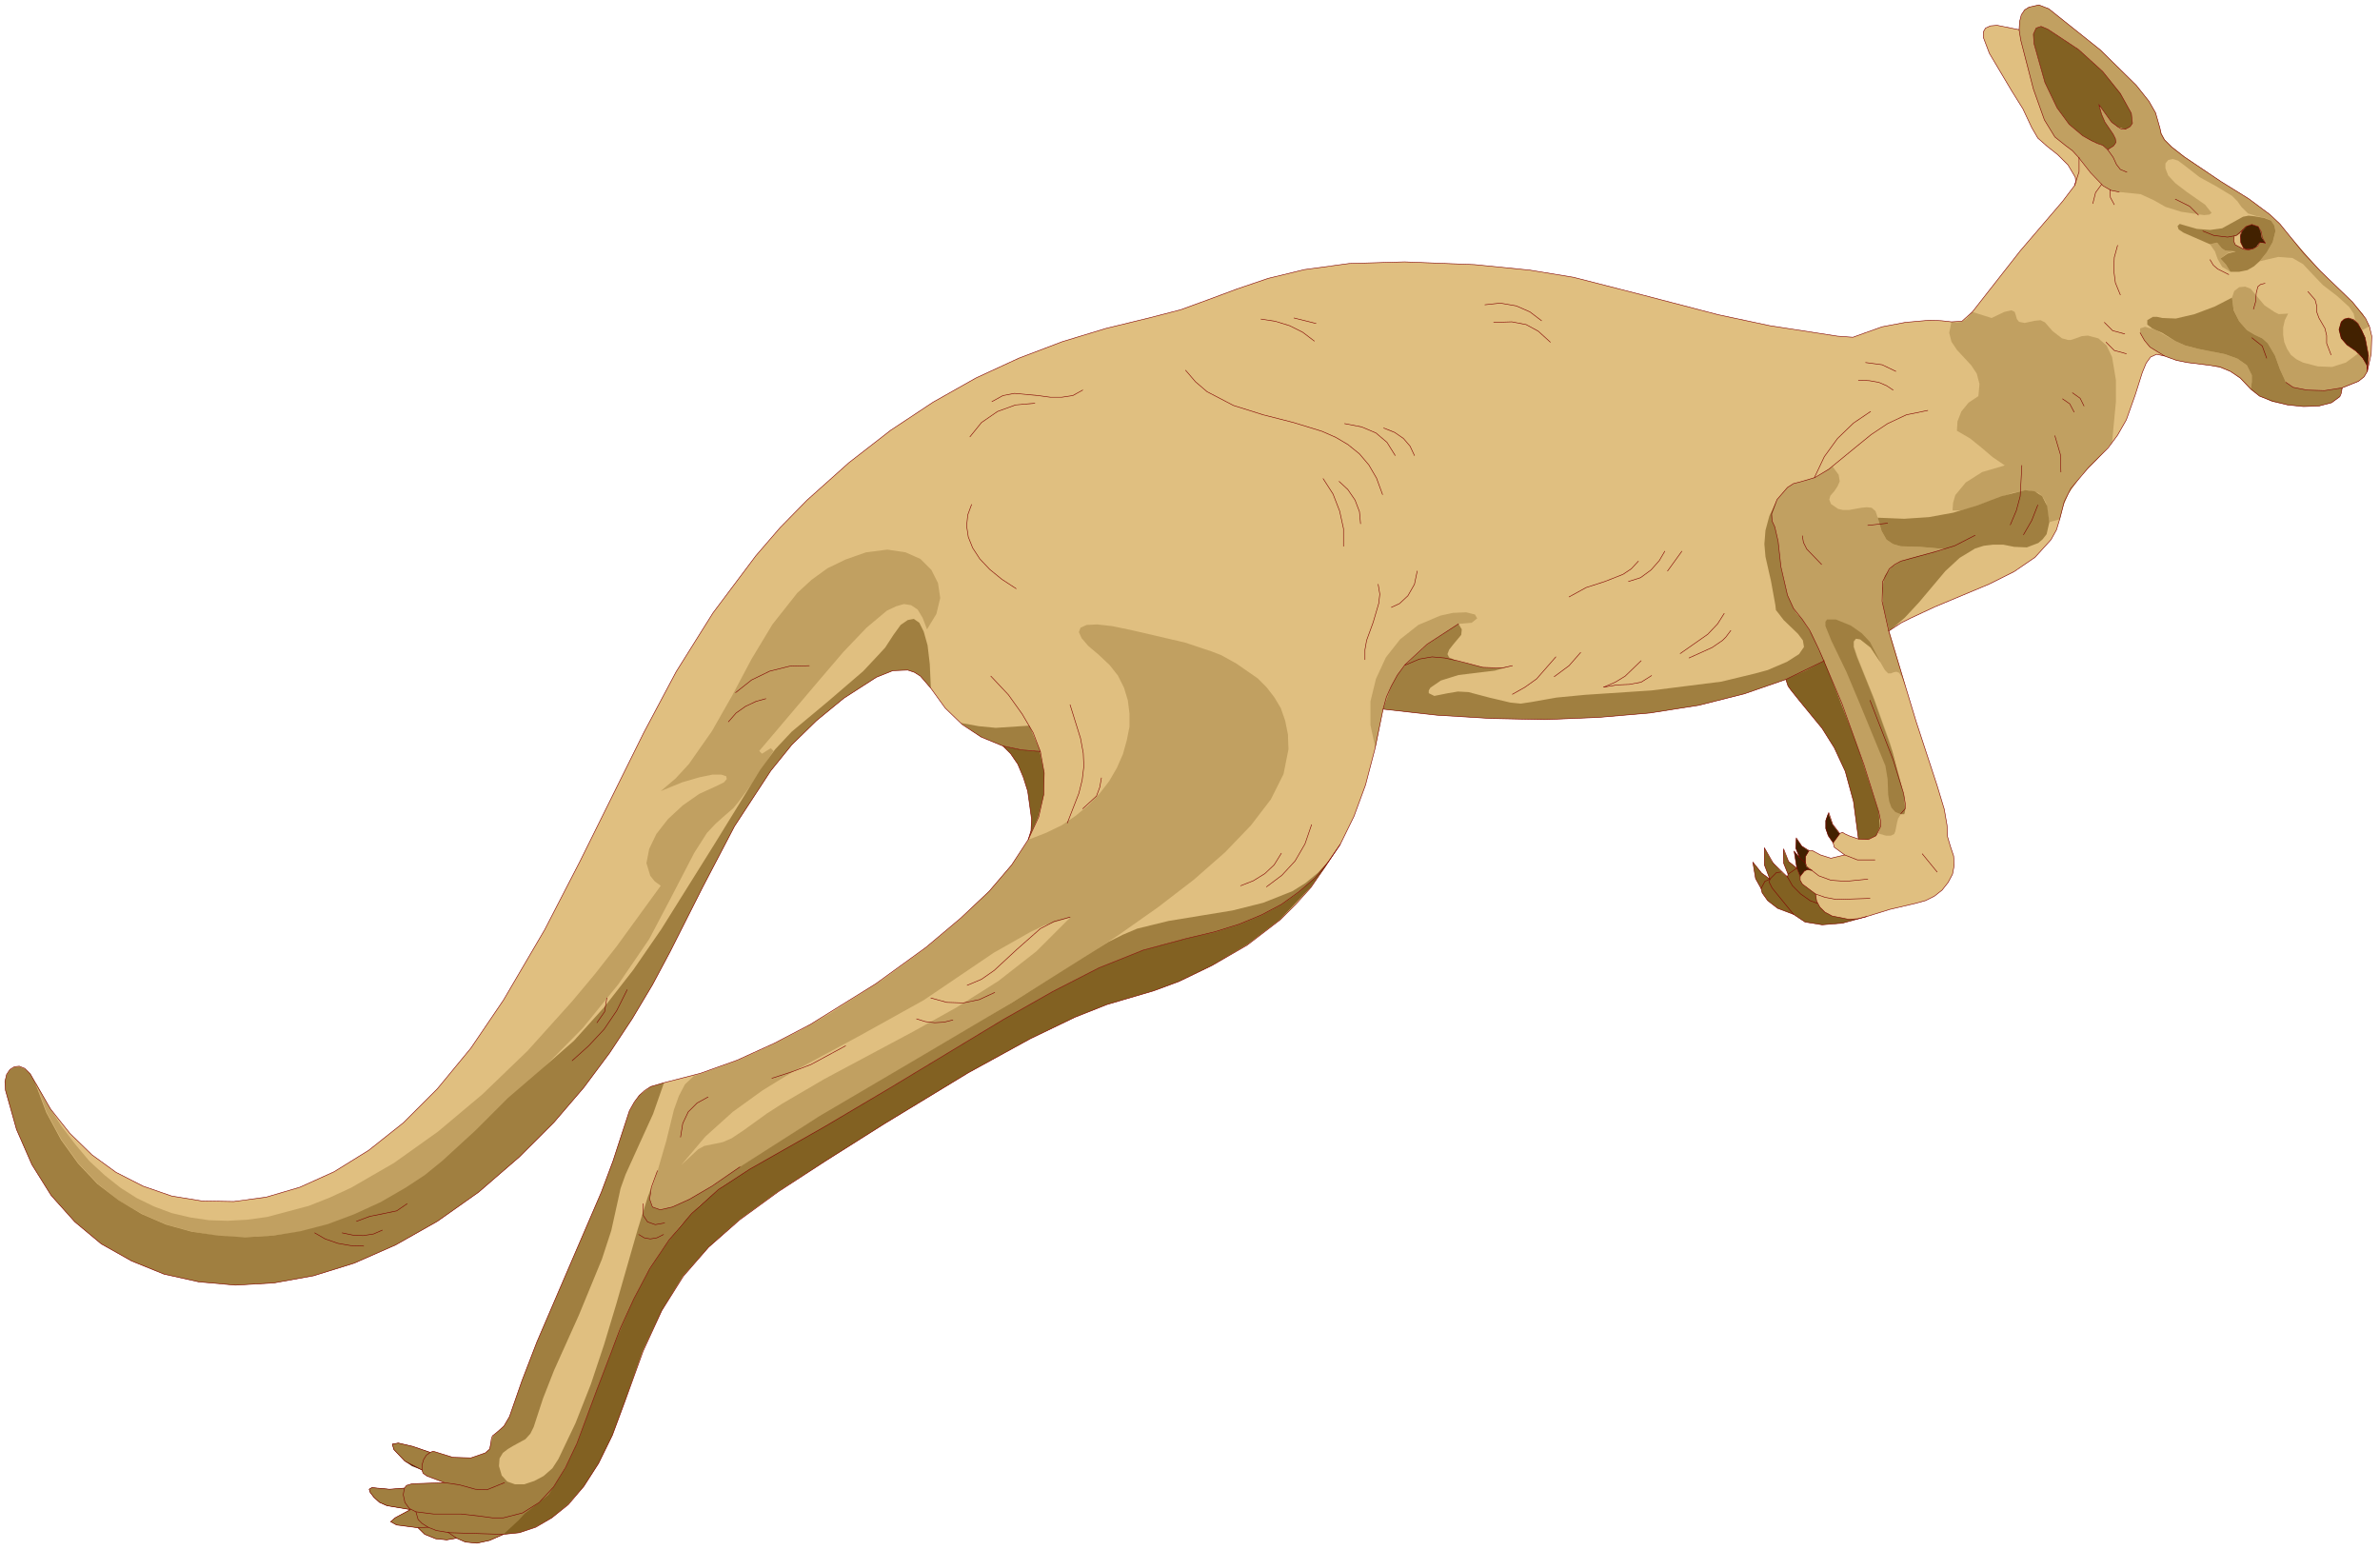 <?xml version="1.0" encoding="UTF-8" standalone="no"?>
<svg
   xmlns:dc="http://purl.org/dc/elements/1.1/"
   xmlns:cc="http://creativecommons.org/ns#"
   xmlns:rdf="http://www.w3.org/1999/02/22-rdf-syntax-ns#"
   xmlns:svg="http://www.w3.org/2000/svg"
   xmlns="http://www.w3.org/2000/svg"
   xmlns:sodipodi="http://sodipodi.sourceforge.net/DTD/sodipodi-0.dtd"
   xmlns:inkscape="http://www.inkscape.org/namespaces/inkscape"
   version="1.0"
   width="76.288mm"
   height="49.689mm"
   id="svg214"
   sodipodi:docname="CS000222.WMF">
  <sodipodi:namedview
     pagecolor="#ffffff"
     bordercolor="#666666"
     borderopacity="1"
     objecttolerance="10"
     gridtolerance="10"
     guidetolerance="10"
     inkscape:pageopacity="0"
     inkscape:pageshadow="2"
     inkscape:window-width="640"
     inkscape:window-height="480"
     id="namedview216" />
  <defs
     id="defs6">
    <clipPath
       clipPathUnits="userSpaceOnUse"
       id="clipWmfPath1">
      <path
         d="M 0,0 L 288.2,0 L 288.2,187.667 L 0,187.667 z"
         id="path2" />
    </clipPath>
    <pattern
       id="WMFhbasepattern"
       patternUnits="userSpaceOnUse"
       width="6"
       height="6"
       x="0"
       y="0" />
  </defs>
  <path
     style="fill:#e0bf80;fill-rule:evenodd;fill-opacity:1;stroke:none;"
     clip-path="url(#clipWmfPath1)"
     d="  M 60.986,185.867   L 59.32,186.6   L 57.787,186.934   L 56.387,186.8   L 55.321,186.334   L 54.121,186.534   L 52.788,186.4   L 51.455,185.867   L 50.655,185.068   L 48.056,184.734   L 47.322,184.335   L 47.856,183.868   L 49.722,182.868   L 46.922,182.402   L 45.989,182.002   L 45.323,181.402   L 44.856,180.802   L 44.723,180.403   L 45.056,180.203   L 45.723,180.269   L 47.189,180.403   L 48.989,180.269   L 49.255,179.936   L 49.922,179.736   L 53.854,179.603   L 51.721,178.803   L 51.255,178.47   L 51.122,178.07   L 49.055,177.004   L 47.722,175.604   L 47.522,174.938   L 48.256,174.805   L 49.988,175.204   L 52.121,175.938   L 52.455,175.804   L 52.721,175.871   L 54.854,176.537   L 57.053,176.604   L 58.786,176.004   L 59.32,175.538   L 59.453,174.871   L 59.52,174.338   L 59.653,173.938   L 60.319,173.405   L 61.053,172.739   L 61.719,171.606   L 63.252,167.207   L 65.052,162.542   L 69.117,153.079   L 72.85,144.415   L 74.249,140.683   L 75.249,137.618   L 76.249,134.552   L 76.849,133.486   L 77.449,132.686   L 78.115,132.086   L 78.848,131.62   L 80.448,131.153   L 84.847,130.02   L 89.313,128.421   L 93.845,126.355   L 98.177,124.089   L 106.109,119.158   L 112.174,114.759   L 116.373,111.227   L 119.839,107.962   L 122.572,104.763   L 124.571,101.697   L 124.904,100.631   L 124.971,99.231   L 124.505,95.833   L 123.971,94.167   L 123.305,92.567   L 122.438,91.301   L 121.505,90.368   L 118.906,89.302   L 116.573,87.769   L 114.507,85.77   L 112.774,83.37   L 111.508,81.904   L 110.774,81.438   L 109.975,81.171   L 108.175,81.238   L 106.175,82.038   L 102.243,84.57   L 98.91,87.302   L 95.911,90.235   L 93.378,93.367   L 88.979,100.098   L 85.114,107.495   L 81.181,115.292   L 79.048,119.291   L 76.582,123.423   L 73.85,127.555   L 70.717,131.753   L 67.118,135.952   L 62.919,140.15   L 57.987,144.415   L 52.988,147.947   L 47.922,150.813   L 42.923,153.012   L 37.991,154.545   L 33.192,155.411   L 28.527,155.678   L 24.061,155.278   L 19.862,154.345   L 15.93,152.746   L 12.264,150.68   L 9.065,148.014   L 6.199,144.815   L 3.866,141.083   L 2,136.818   L 0.667,132.086   L 0.6,131.02   L 0.8,130.154   L 1.2,129.554   L 1.733,129.221   L 2.333,129.154   L 2.999,129.421   L 3.666,130.087   L 4.199,131.02   L 6.132,134.352   L 8.465,137.285   L 11.131,139.884   L 14.063,142.016   L 17.329,143.682   L 20.795,144.882   L 24.461,145.482   L 28.327,145.548   L 32.259,145.015   L 36.325,143.816   L 40.457,141.95   L 44.656,139.351   L 48.855,136.018   L 52.988,131.887   L 57.053,126.955   L 60.986,121.157   L 65.985,112.627   L 70.25,104.363   L 77.982,88.768   L 81.914,81.371   L 86.38,74.24   L 91.579,67.309   L 94.511,63.911   L 97.777,60.578   L 102.843,56.047   L 107.908,52.115   L 113.041,48.716   L 118.239,45.784   L 123.438,43.385   L 128.704,41.385   L 133.969,39.786   L 139.168,38.52   L 143.034,37.52   L 146.499,36.254   L 149.899,34.988   L 153.631,33.721   L 158.03,32.655   L 163.429,31.922   L 170.161,31.722   L 178.625,32.055   L 185.357,32.722   L 190.623,33.588   L 198.954,35.721   L 208.152,38.12   L 214.417,39.453   L 222.615,40.719   L 224.481,40.852   L 225.948,40.319   L 228.014,39.586   L 230.813,39.053   L 233.813,38.786   L 235.212,38.853   L 236.412,38.986   L 237.678,38.92   L 238.945,37.787   L 244.743,30.389   L 249.876,24.391   L 251.342,22.459   L 251.475,21.992   L 251.409,21.459   L 250.542,19.993   L 249.276,18.727   L 248.009,17.727   L 246.876,16.727   L 246.143,15.461   L 245.077,13.195   L 243.744,11.063   L 241.011,6.464   L 240.278,4.532   L 240.278,3.865   L 240.544,3.399   L 241.144,3.132   L 241.944,3.066   L 244.61,3.599   L 244.677,2.599   L 244.877,1.799   L 245.277,1.2   L 245.81,0.866   L 247.01,0.6   L 248.209,1.066   L 254.474,6.065   L 258.807,10.33   L 260.34,12.262   L 261.14,13.662   L 261.673,15.528   L 261.806,16.194   L 262.206,16.927   L 263.072,17.794   L 264.605,18.993   L 269.071,21.992   L 272.404,24.058   L 275.003,25.991   L 276.203,27.124   L 277.336,28.523   L 279.069,30.656   L 281.135,32.855   L 285.001,36.587   L 286.6,38.586   L 287.067,39.586   L 287.334,40.719   L 287.267,42.851   L 286.8,44.984   L 286.4,45.65   L 285.734,46.184   L 283.734,46.983   L 283.668,47.583   L 283.468,48.05   L 282.468,48.783   L 280.935,49.183   L 279.069,49.249   L 277.136,49.049   L 275.27,48.583   L 273.737,47.983   L 272.67,47.117   L 271.404,45.784   L 270.204,44.984   L 268.938,44.451   L 267.671,44.251   L 265.005,43.918   L 263.672,43.651   L 262.206,43.118   L 261.273,42.918   L 260.54,43.251   L 260.007,43.984   L 259.54,45.117   L 258.674,47.85   L 257.607,50.849   L 256.541,52.715   L 255.408,54.247   L 253.008,56.647   L 250.875,59.179   L 250.076,60.778   L 249.542,62.844   L 249.142,64.177   L 248.476,65.377   L 246.543,67.509   L 244.01,69.242   L 240.944,70.775   L 234.412,73.507   L 231.413,74.907   L 230.347,75.44   L 228.814,76.44   L 232.146,87.436   L 234.679,95.166   L 235.546,98.032   L 235.879,99.965   L 235.945,101.364   L 236.279,102.497   L 236.679,103.697   L 236.745,104.829   L 236.545,105.896   L 236.012,106.895   L 235.279,107.828   L 234.346,108.561   L 233.279,109.095   L 232.08,109.428   L 228.947,110.161   L 226.148,111.027   L 223.215,111.827   L 220.749,112.027   L 218.683,111.694   L 217.283,110.761   L 215.35,110.028   L 214.15,109.095   L 213.484,108.162   L 213.351,107.628   L 212.684,106.429   L 212.351,104.43   L 213.417,105.762   L 214.417,106.496   L 213.751,104.763   L 213.751,102.697   L 214.817,104.563   L 216.55,106.229   L 216.617,105.896   L 216.083,104.563   L 216.083,102.83   L 216.683,104.363   L 217.683,105.163   L 217.35,103.097   L 218.016,103.896   L 217.55,102.697   L 217.616,101.497   L 218.283,102.497   L 219.149,103.03   L 219.549,103.03   L 220.549,103.563   L 221.815,103.963   L 223.482,103.563   L 222.215,102.63   L 222.082,102.097   L 221.482,101.231   L 221.216,100.364   L 221.216,99.365   L 221.549,98.432   L 222.015,99.831   L 222.882,100.964   L 223.215,100.831   L 223.548,101.031   L 224.148,101.297   L 225.148,101.631   L 224.548,97.099   L 223.548,93.433   L 222.215,90.568   L 220.749,88.235   L 218.016,84.903   L 216.95,83.57   L 216.617,83.104   L 216.35,82.304   L 211.351,84.037   L 205.819,85.436   L 199.887,86.369   L 193.689,86.902   L 187.223,87.169   L 180.692,87.036   L 174.093,86.636   L 167.561,85.903   L 166.561,90.768   L 165.428,95.1   L 164.029,98.898   L 162.362,102.297   L 158.83,107.495   L 156.964,109.561   L 155.097,111.427   L 151.098,114.493   L 146.833,116.958   L 142.834,118.891   L 139.768,120.024   L 134.102,121.69   L 130.237,123.223   L 124.838,125.822   L 117.306,129.954   L 107.109,136.152   L 100.044,140.617   L 94.312,144.349   L 89.646,147.748   L 85.847,151.08   L 82.781,154.612   L 80.181,158.744   L 77.915,163.675   L 75.716,169.74   L 74.183,173.872   L 72.517,177.27   L 70.717,180.069   L 68.851,182.269   L 66.851,183.868   L 64.918,185.001   L 62.919,185.667   L 60.986,185.867  z "
     id="path8" />
  <path
     style="fill:#422100;fill-rule:evenodd;fill-opacity:1;stroke:none;"
     clip-path="url(#clipWmfPath1)"
     d="  M 49.722,182.868   L 46.856,182.402   L 45.989,182.002   L 45.323,181.402   L 44.856,180.802   L 44.723,180.403   L 45.056,180.203   L 45.723,180.269   L 47.189,180.403   L 48.989,180.269   L 48.855,180.936   L 48.922,181.669   L 49.189,182.335   L 49.722,182.868  z    M 51.122,178.07   L 49.922,177.604   L 49.055,177.004   L 47.722,175.604   L 47.522,174.938   L 48.256,174.805   L 49.922,175.204   L 52.121,175.938   L 51.321,176.804   L 51.055,177.47   L 51.122,178.07  z    M 217.683,105.163   L 217.35,103.097   L 218.016,103.896   L 217.55,102.764   L 217.616,101.564   L 218.283,102.497   L 219.149,103.097   L 218.749,103.763   L 218.749,104.63   L 218.816,104.963   L 219.483,105.496   L 219.016,105.363   L 218.616,105.496   L 218.083,106.162   L 217.683,105.163  z    M 222.082,102.097   L 221.482,101.231   L 221.149,100.364   L 221.149,99.431   L 221.482,98.498   L 222.015,99.898   L 222.882,101.031   L 222.082,102.097  z    M 286.8,44.984   L 286.734,44.251   L 286.2,43.385   L 285.401,42.518   L 284.334,41.785   L 283.601,40.985   L 283.334,39.919   L 283.601,38.986   L 284.001,38.653   L 284.468,38.52   L 285.067,38.72   L 285.667,39.186   L 286.134,39.986   L 286.534,40.919   L 286.934,43.051   L 286.8,44.984  z    M 273.737,29.39   L 273.337,29.923   L 272.67,30.256   L 272.204,30.256   L 271.804,30.056   L 271.471,29.39   L 271.404,28.59   L 271.671,27.923   L 272.137,27.39   L 272.804,27.19   L 273.603,27.457   L 273.87,28.057   L 274.003,28.79   L 274.47,29.456   L 273.737,29.39  z   "
     id="path10" />
  <path
     style="fill:#826122;fill-rule:evenodd;fill-opacity:1;stroke:none;"
     clip-path="url(#clipWmfPath1)"
     d="  M 55.321,186.334   L 54.121,186.534   L 52.788,186.4   L 51.455,185.867   L 50.588,185.068   L 48.056,184.734   L 47.322,184.335   L 47.856,183.868   L 49.722,182.868   L 50.388,183.135   L 52.521,183.402   L 54.121,183.402   L 55.787,183.402   L 58.187,183.668   L 59.653,183.868   L 60.986,183.868   L 63.319,183.268   L 65.318,182.002   L 67.051,180.136   L 68.517,177.737   L 69.851,174.938   L 72.317,168.34   L 75.116,161.009   L 76.782,157.344   L 78.715,153.679   L 81.048,150.213   L 83.714,147.014   L 86.98,144.082   L 90.779,141.616   L 99.71,136.552   L 107.775,131.82   L 121.572,123.489   L 127.57,120.091   L 133.169,117.225   L 138.501,115.092   L 143.7,113.693   L 147.099,112.893   L 150.099,111.96   L 152.831,110.827   L 155.231,109.561   L 157.364,108.028   L 159.23,106.362   L 160.896,104.43   L 162.296,102.297   L 160.563,105.029   L 158.763,107.495   L 155.031,111.427   L 151.098,114.426   L 146.833,116.958   L 142.834,118.891   L 139.768,120.024   L 134.102,121.69   L 130.237,123.223   L 124.838,125.822   L 117.306,129.954   L 107.109,136.152   L 100.044,140.617   L 94.245,144.349   L 89.579,147.748   L 85.847,151.08   L 82.714,154.612   L 80.181,158.744   L 77.849,163.675   L 75.716,169.74   L 74.183,173.872   L 72.517,177.27   L 70.717,180.069   L 68.784,182.269   L 66.851,183.868   L 64.852,185.001   L 62.919,185.667   L 60.986,185.867   L 59.32,186.6   L 57.787,186.934   L 56.387,186.8   L 55.321,186.334  z    M 124.571,101.697   L 124.904,100.631   L 124.971,99.165   L 124.505,95.833   L 123.971,94.1   L 123.305,92.567   L 122.438,91.301   L 121.505,90.368   L 123.705,90.834   L 125.971,91.034   L 126.504,93.633   L 126.437,96.299   L 125.771,98.965   L 124.571,101.697  z    M 217.283,110.761   L 215.35,110.028   L 214.15,109.095   L 213.484,108.162   L 213.351,107.628   L 212.684,106.429   L 212.351,104.43   L 213.417,105.762   L 214.417,106.496   L 213.751,104.763   L 213.751,102.697   L 214.617,104.296   L 215.817,105.629   L 216.55,106.229   L 216.617,105.896   L 216.083,104.563   L 216.017,102.83   L 216.683,104.363   L 217.683,105.163   L 218.083,106.162   L 218.083,106.629   L 218.35,107.095   L 219.949,108.295   L 220.082,109.161   L 220.482,109.894   L 221.082,110.494   L 221.949,110.961   L 223.948,111.36   L 225.081,111.294   L 226.148,111.027   L 223.215,111.827   L 220.749,112.027   L 218.683,111.694   L 217.283,110.761  z    M 225.148,101.631   L 224.548,97.099   L 223.548,93.433   L 222.215,90.568   L 220.749,88.235   L 218.016,84.903   L 216.95,83.57   L 216.617,83.104   L 216.35,82.304   L 221.016,80.038   L 224.881,89.901   L 227.614,98.365   L 227.747,100.164   L 227.281,101.231   L 226.281,101.697   L 225.148,101.631  z    M 255.341,18.127   L 254.741,17.594   L 254.141,17.394   L 253.408,17.061   L 252.342,16.461   L 250.675,15.061   L 249.209,13.062   L 247.743,9.996   L 246.41,5.265   L 246.343,4.132   L 246.676,3.399   L 247.276,3.199   L 248.076,3.532   L 251.808,5.998   L 254.741,8.664   L 256.874,11.263   L 258.207,13.728   L 258.34,14.928   L 258.074,15.328   L 257.474,15.661   L 256.607,15.395   L 255.808,14.795   L 254.275,12.662   L 254.608,13.862   L 255.008,14.795   L 256.007,16.261   L 256.274,16.794   L 256.341,17.261   L 256.074,17.66   L 255.341,18.127  z   "
     id="path12" />
  <path
     style="fill:#c1a061;fill-rule:evenodd;fill-opacity:1;stroke:none;"
     clip-path="url(#clipWmfPath1)"
     d="  M 4.266,131.02   L 5.799,133.819   L 7.398,136.352   L 9.065,138.551   L 10.798,140.617   L 12.664,142.349   L 14.597,143.882   L 16.596,145.148   L 18.662,146.148   L 20.795,146.948   L 23.061,147.481   L 25.327,147.814   L 27.594,147.881   L 29.993,147.748   L 32.393,147.414   L 37.391,146.081   L 39.924,145.082   L 42.523,143.882   L 47.722,140.883   L 53.054,137.085   L 58.453,132.553   L 63.919,127.288   L 69.317,121.29   L 72.05,118.025   L 74.716,114.626   L 80.048,107.295   L 79.315,106.762   L 78.782,106.096   L 78.315,104.563   L 78.648,102.83   L 79.515,101.031   L 80.915,99.231   L 82.714,97.565   L 84.714,96.166   L 86.913,95.166   L 87.713,94.766   L 88.046,94.366   L 87.98,94.033   L 87.38,93.833   L 86.313,93.833   L 84.714,94.167   L 82.648,94.766   L 80.048,95.833   L 81.848,94.3   L 83.447,92.567   L 86.247,88.569   L 88.713,84.237   L 91.046,79.838   L 93.578,75.64   L 96.578,71.841   L 98.311,70.242   L 100.243,68.842   L 102.443,67.776   L 104.909,66.91   L 107.508,66.576   L 109.708,66.91   L 111.508,67.709   L 112.841,69.042   L 113.64,70.642   L 113.907,72.441   L 113.44,74.374   L 112.307,76.24   L 111.774,74.84   L 111.174,73.84   L 110.374,73.307   L 109.508,73.174   L 108.575,73.441   L 107.442,73.974   L 104.976,76.04   L 102.176,78.972   L 99.044,82.637   L 91.979,90.968   L 92.312,91.301   L 93.378,90.634   L 93.712,90.968   L 90.979,95.1   L 89.446,97.165   L 88.846,97.899   L 87.913,98.698   L 86.713,99.765   L 85.647,100.897   L 84.114,103.297   L 81.315,108.695   L 78.648,113.76   L 74.916,119.224   L 70.584,124.556   L 65.851,129.354   L 57.787,137.151   L 53.654,140.75   L 52.055,142.083   L 49.189,143.949   L 46.189,145.682   L 42.99,147.148   L 39.791,148.347   L 36.458,149.214   L 33.126,149.68   L 29.793,149.88   L 26.527,149.747   L 23.328,149.214   L 20.195,148.347   L 17.263,147.081   L 14.463,145.482   L 11.864,143.416   L 9.531,140.95   L 7.465,138.084   L 5.665,134.752   L 4.266,131.02  z    M 79.648,141.883   L 80.715,138.218   L 81.648,134.419   L 82.248,132.753   L 82.981,131.353   L 84.047,130.354   L 85.447,129.887   L 89.313,128.488   L 93.178,126.755   L 96.978,124.822   L 100.577,122.756   L 107.109,118.558   L 112.174,114.826   L 116.373,111.294   L 119.839,107.962   L 122.572,104.763   L 124.638,101.697   L 126.704,100.897   L 128.637,99.965   L 130.303,98.832   L 131.836,97.565   L 133.236,96.099   L 134.369,94.633   L 135.302,93.034   L 136.035,91.368   L 136.502,89.701   L 136.835,88.035   L 136.835,86.436   L 136.635,84.837   L 136.169,83.304   L 135.435,81.838   L 134.436,80.571   L 133.169,79.372   L 131.836,78.239   L 131.036,77.306   L 130.703,76.573   L 130.903,76.04   L 131.636,75.706   L 132.903,75.64   L 134.702,75.84   L 136.968,76.306   L 143.567,77.839   L 146.766,78.905   L 147.966,79.372   L 149.765,80.371   L 152.365,82.171   L 153.431,83.237   L 154.364,84.437   L 155.164,85.77   L 155.697,87.302   L 156.031,88.968   L 156.097,90.768   L 155.497,93.767   L 153.964,96.832   L 151.565,99.965   L 148.432,103.23   L 144.633,106.562   L 140.301,109.894   L 135.569,113.226   L 130.436,116.625   L 119.572,123.29   L 108.642,129.754   L 98.377,135.818   L 89.646,141.416   L 83.581,145.348   L 81.448,146.281   L 79.982,146.548   L 79.115,146.215   L 78.782,145.348   L 78.982,143.882   L 79.648,141.883  z    M 82.514,141.15   L 85.447,137.684   L 88.779,134.685   L 92.379,132.086   L 96.178,129.754   L 104.109,125.489   L 111.907,121.157   L 120.372,115.426   L 124.838,112.893   L 126.504,112.094   L 129.637,111.161   L 125.571,115.226   L 120.972,118.824   L 115.907,122.023   L 110.641,124.956   L 99.91,130.687   L 94.778,133.686   L 92.912,134.885   L 90.046,136.951   L 88.646,137.884   L 87.58,138.351   L 85.98,138.684   L 85.314,138.817   L 84.58,139.217   L 82.514,141.15  z    M 166.628,90.634   L 166.028,87.835   L 166.028,84.97   L 166.695,82.237   L 167.894,79.638   L 169.627,77.439   L 171.827,75.706   L 174.493,74.574   L 176.026,74.24   L 177.626,74.174   L 178.692,74.44   L 178.959,74.907   L 178.292,75.44   L 176.759,75.573   L 172.96,78.039   L 170.294,80.505   L 169.361,81.771   L 168.561,83.104   L 167.561,85.903   L 166.628,90.634  z    M 227.547,100.964   L 227.814,99.898   L 227.614,98.365   L 225.814,92.634   L 223.148,85.303   L 220.416,78.639   L 219.216,76.306   L 218.816,75.64   L 218.35,75.04   L 217.283,73.707   L 216.55,72.108   L 215.75,68.709   L 215.417,65.643   L 215.017,63.844   L 214.684,63.111   L 214.617,62.311   L 214.884,61.378   L 215.284,60.512   L 216.55,59.046   L 217.35,58.579   L 218.15,58.379   L 220.082,57.779   L 222.015,56.513   L 222.748,57.513   L 222.882,58.313   L 222.615,58.912   L 222.215,59.512   L 221.749,60.045   L 221.615,60.512   L 221.815,61.045   L 222.682,61.645   L 223.282,61.778   L 224.015,61.778   L 225.481,61.511   L 226.148,61.445   L 226.748,61.511   L 227.214,61.911   L 227.481,62.711   L 227.947,64.31   L 228.547,65.377   L 229.347,65.91   L 230.28,66.177   L 232.613,66.243   L 235.612,66.51   L 231.946,67.443   L 230.48,67.909   L 229.28,68.642   L 228.414,69.709   L 228.014,71.241   L 228.014,72.241   L 228.147,73.441   L 228.88,76.44   L 230.88,83.237   L 230.413,82.038   L 230.08,81.504   L 229.747,81.371   L 229.414,81.438   L 229.08,81.571   L 228.747,81.571   L 228.347,81.171   L 227.814,80.238   L 226.614,78.439   L 225.348,77.439   L 224.881,77.373   L 224.615,77.706   L 224.615,78.372   L 225.015,79.572   L 226.948,84.37   L 229.014,90.101   L 230.413,95.366   L 230.613,97.365   L 230.613,97.965   L 230.28,98.632   L 229.947,99.165   L 229.814,99.698   L 229.614,100.698   L 229.48,101.031   L 229.08,101.231   L 228.48,101.231   L 227.547,100.964  z    M 236.545,61.845   L 236.612,60.912   L 236.879,59.979   L 238.145,58.446   L 240.144,57.18   L 242.877,56.38   L 241.411,55.38   L 240.078,54.247   L 238.678,53.114   L 237.078,52.181   L 237.145,51.049   L 237.612,49.849   L 238.478,48.783   L 239.678,47.983   L 239.811,46.517   L 239.478,45.251   L 238.811,44.251   L 237.945,43.318   L 237.078,42.385   L 236.412,41.385   L 236.145,40.319   L 236.412,38.986   L 237.078,39.053   L 237.678,38.986   L 238.278,38.586   L 238.945,37.787   L 241.278,38.52   L 242.811,37.787   L 243.677,37.587   L 244.077,37.787   L 244.21,38.186   L 244.343,38.653   L 244.61,38.986   L 245.277,39.119   L 246.543,38.853   L 247.209,38.786   L 247.743,39.053   L 248.676,40.119   L 249.809,40.985   L 250.542,41.185   L 250.875,41.185   L 251.475,40.985   L 252.208,40.719   L 252.941,40.652   L 254.208,40.985   L 255.208,41.852   L 255.874,43.251   L 256.341,46.05   L 256.341,48.649   L 255.874,53.581   L 254.008,55.714   L 252.142,57.58   L 250.609,59.779   L 250.009,61.178   L 249.542,62.911   L 248.276,63.244   L 247.876,60.912   L 247.476,60.179   L 246.943,59.712   L 245.543,59.379   L 243.81,59.712   L 239.945,61.112   L 238.145,61.711   L 237.478,61.845   L 236.545,61.845  z    M 262.206,43.118   L 260.473,42.052   L 259.807,41.252   L 259.273,40.319   L 259.273,39.786   L 259.873,39.586   L 261.206,39.986   L 263.539,41.319   L 264.739,41.852   L 266.272,42.252   L 269.604,42.918   L 271.071,43.451   L 272.204,44.251   L 272.804,45.451   L 272.804,46.25   L 272.67,47.183   L 271.404,45.85   L 270.204,44.984   L 268.938,44.518   L 267.671,44.251   L 265.005,43.918   L 263.672,43.651   L 262.206,43.118  z    M 276.936,46.317   L 276.203,44.717   L 275.603,43.051   L 274.736,41.585   L 274.07,40.985   L 273.203,40.586   L 272.204,39.986   L 271.271,38.92   L 270.604,37.52   L 270.404,36.054   L 270.671,35.254   L 271.271,34.788   L 272.004,34.721   L 272.67,34.988   L 274.337,36.987   L 275.536,37.787   L 276.069,38.053   L 277.203,37.987   L 276.803,38.786   L 276.603,39.653   L 276.603,40.586   L 276.736,41.452   L 277.069,42.252   L 277.536,42.985   L 278.202,43.518   L 279.002,43.918   L 280.802,44.384   L 282.535,44.451   L 284.201,43.918   L 285.734,42.785   L 286.6,43.984   L 286.8,44.984   L 286.4,45.65   L 285.734,46.184   L 283.801,46.983   L 281.602,47.317   L 279.469,47.25   L 277.802,46.917   L 276.936,46.317  z    M 270.204,32.922   L 269.204,32.322   L 268.671,31.389   L 268.338,30.456   L 267.738,29.589   L 268.605,29.39   L 269.138,30.056   L 269.538,30.323   L 270.871,30.389   L 269.871,30.656   L 269.004,31.322   L 269.671,32.055   L 270.204,32.922  z    M 250.275,17.66   L 248.942,16.594   L 247.676,14.528   L 246.343,10.796   L 244.81,4.865   L 244.61,3.599   L 244.677,2.599   L 244.943,1.799   L 245.277,1.2   L 245.81,0.866   L 247.01,0.6   L 248.209,1.066   L 254.474,6.065   L 258.807,10.33   L 260.34,12.262   L 261.14,13.662   L 261.673,15.528   L 261.873,16.194   L 262.273,16.927   L 263.139,17.794   L 264.672,18.993   L 269.071,21.992   L 272.404,24.058   L 275.003,25.991   L 276.203,27.124   L 277.336,28.523   L 281.135,32.855   L 285.001,36.587   L 286.267,38.053   L 287.067,39.519   L 286.2,39.986   L 285.334,38.786   L 285.134,37.987   L 284.601,37.187   L 283.135,35.854   L 281.402,34.521   L 280.002,33.055   L 279.002,31.989   L 277.736,31.256   L 276.003,31.122   L 273.737,31.655   L 274.603,30.589   L 275.336,29.323   L 275.67,27.99   L 275.536,27.324   L 275.136,26.724   L 274.403,26.391   L 273.403,26.191   L 272.337,25.857   L 271.537,25.058   L 271.071,24.391   L 270.404,23.725   L 268.538,22.592   L 266.472,21.459   L 264.672,20.06   L 263.872,19.46   L 263.206,19.26   L 262.673,19.393   L 262.339,19.793   L 262.339,20.393   L 262.673,21.259   L 263.539,22.192   L 264.939,23.258   L 267.138,24.791   L 267.938,25.791   L 267.671,25.991   L 267.005,26.057   L 264.272,25.658   L 262.339,25.058   L 260.94,24.258   L 259.34,23.525   L 256.741,23.258   L 255.741,23.058   L 254.874,22.525   L 253.341,20.926   L 251.875,19.06   L 251.075,18.26   L 250.275,17.66  z    M 255.408,18.127   L 254.808,17.66   L 254.208,17.394   L 253.408,17.127   L 252.342,16.461   L 250.675,15.061   L 249.209,13.062   L 247.743,9.996   L 246.41,5.265   L 246.343,4.132   L 246.676,3.399   L 247.343,3.199   L 248.076,3.532   L 251.808,5.998   L 254.741,8.664   L 256.874,11.329   L 258.207,13.728   L 258.34,14.928   L 258.074,15.328   L 257.474,15.728   L 256.607,15.461   L 255.808,14.795   L 254.275,12.662   L 254.608,13.862   L 255.008,14.795   L 256.007,16.261   L 256.274,16.794   L 256.407,17.261   L 256.141,17.66   L 255.408,18.127  z   "
     id="path14" />
  <path
     style="fill:#a07f40;fill-rule:evenodd;fill-opacity:1;stroke:none;"
     clip-path="url(#clipWmfPath1)"
     d="  M 4.199,131.02   L 5.599,134.752   L 7.398,138.084   L 9.464,140.95   L 11.797,143.416   L 14.397,145.415   L 17.196,147.081   L 20.129,148.347   L 23.261,149.214   L 26.461,149.68   L 29.726,149.88   L 33.059,149.68   L 36.392,149.147   L 39.724,148.281   L 42.923,147.081   L 46.123,145.615   L 49.122,143.882   L 51.455,142.349   L 53.588,140.617   L 57.587,136.951   L 61.519,133.019   L 65.785,129.354   L 69.517,126.089   L 73.183,122.023   L 76.716,117.492   L 80.115,112.56   L 86.447,102.43   L 92.112,93.234   L 93.912,90.768   L 95.911,88.635   L 100.31,84.97   L 104.576,81.304   L 106.509,79.239   L 107.242,78.439   L 108.242,76.906   L 109.108,75.706   L 109.975,75.107   L 110.708,74.973   L 111.374,75.44   L 111.907,76.506   L 112.374,78.172   L 112.641,80.438   L 112.774,83.37   L 111.508,81.904   L 110.774,81.438   L 109.975,81.171   L 108.175,81.238   L 106.175,82.038   L 102.243,84.57   L 98.91,87.302   L 95.911,90.235   L 93.378,93.367   L 88.979,100.098   L 85.114,107.495   L 81.181,115.292   L 79.048,119.291   L 76.582,123.423   L 73.85,127.555   L 70.717,131.753   L 67.118,135.952   L 62.919,140.15   L 57.987,144.415   L 52.988,147.947   L 47.922,150.813   L 42.923,153.012   L 37.991,154.545   L 33.192,155.411   L 28.527,155.678   L 24.061,155.278   L 19.862,154.345   L 15.93,152.746   L 12.264,150.68   L 9.065,148.014   L 6.199,144.815   L 3.866,141.083   L 2,136.818   L 0.667,132.086   L 0.6,131.02   L 0.8,130.22   L 1.2,129.621   L 1.733,129.287   L 2.333,129.221   L 2.999,129.487   L 3.666,130.087   L 4.199,131.02  z    M 116.373,87.569   L 118.573,87.969   L 120.639,88.169   L 124.704,87.902   L 126.038,91.034   L 123.705,90.834   L 121.505,90.368   L 118.773,89.235   L 116.373,87.569  z    M 60.986,185.867   L 59.32,186.6   L 57.787,186.934   L 56.387,186.8   L 55.321,186.334   L 54.121,186.534   L 52.788,186.4   L 51.455,185.867   L 50.655,185.068   L 48.056,184.734   L 47.322,184.335   L 47.856,183.868   L 49.722,182.868   L 46.922,182.402   L 45.989,182.002   L 45.323,181.402   L 44.856,180.802   L 44.723,180.403   L 45.056,180.203   L 45.723,180.269   L 47.189,180.403   L 48.989,180.269   L 49.255,179.936   L 49.922,179.736   L 53.854,179.603   L 51.721,178.803   L 51.255,178.47   L 51.122,178.07   L 49.055,177.004   L 47.722,175.604   L 47.522,174.938   L 48.256,174.805   L 49.988,175.204   L 52.121,175.938   L 52.455,175.804   L 52.721,175.871   L 54.854,176.537   L 57.053,176.604   L 58.786,176.004   L 59.32,175.538   L 59.453,174.871   L 59.72,173.938   L 60.319,173.405   L 61.053,172.739   L 61.719,171.606   L 63.252,167.207   L 65.052,162.542   L 69.117,153.079   L 72.85,144.415   L 74.249,140.683   L 75.249,137.618   L 76.249,134.619   L 76.849,133.553   L 77.449,132.686   L 78.848,131.62   L 80.448,131.153   L 79.115,134.952   L 77.382,138.751   L 75.782,142.283   L 75.183,143.949   L 74.849,145.482   L 74.05,149.08   L 72.916,152.546   L 70.117,159.343   L 67.118,166.008   L 65.785,169.407   L 64.652,172.872   L 64.252,173.672   L 63.652,174.338   L 62.186,175.138   L 61.519,175.538   L 60.919,176.004   L 60.519,176.671   L 60.453,177.604   L 60.786,178.737   L 61.452,179.47   L 62.386,179.803   L 63.519,179.803   L 64.718,179.403   L 65.851,178.803   L 66.918,177.87   L 67.651,176.737   L 69.717,172.405   L 71.583,167.674   L 73.183,162.875   L 74.649,158.011   L 77.249,148.947   L 78.449,145.082   L 79.648,141.816   L 78.915,143.816   L 78.715,145.282   L 79.048,146.215   L 79.982,146.548   L 81.448,146.215   L 83.514,145.282   L 86.247,143.682   L 89.646,141.35   L 99.244,135.219   L 110.574,128.554   L 122.638,121.424   L 134.302,114.093   L 136.035,113.226   L 137.768,112.493   L 141.567,111.56   L 149.299,110.294   L 153.031,109.361   L 156.564,107.962   L 158.163,106.962   L 159.696,105.696   L 161.096,104.163   L 162.362,102.297   L 160.896,104.43   L 159.296,106.362   L 157.364,108.095   L 155.231,109.628   L 152.831,110.894   L 150.099,112.027   L 147.099,112.96   L 143.7,113.693   L 138.501,115.092   L 133.169,117.225   L 127.57,120.091   L 121.572,123.489   L 107.775,131.82   L 99.777,136.552   L 90.846,141.616   L 87.58,143.682   L 84.78,146.015   L 82.314,148.614   L 80.181,151.48   L 78.315,154.412   L 76.716,157.477   L 74.05,163.742   L 69.717,175.204   L 68.584,177.537   L 67.384,179.603   L 66.451,181.069   L 64.452,182.668   L 63.585,183.335   L 62.785,184.201   L 60.986,185.867  z    M 167.561,85.903   L 168.561,83.104   L 169.294,81.771   L 170.294,80.505   L 172.96,78.039   L 176.692,75.573   L 177.092,76.24   L 177.026,76.906   L 176.026,78.106   L 175.559,78.705   L 175.359,79.239   L 175.559,79.638   L 176.426,80.038   L 179.625,80.838   L 181.358,80.971   L 182.025,80.905   L 183.224,80.638   L 181.091,81.238   L 178.892,81.504   L 176.692,81.771   L 174.56,82.437   L 173.293,83.304   L 173.093,83.637   L 173.093,83.97   L 173.76,84.303   L 175.426,83.97   L 176.626,83.77   L 177.892,83.837   L 180.425,84.503   L 182.958,85.103   L 184.224,85.236   L 185.557,85.036   L 188.556,84.503   L 192.022,84.17   L 200.087,83.637   L 208.552,82.571   L 212.684,81.571   L 214.15,81.171   L 216.483,80.172   L 217.95,79.239   L 218.549,78.372   L 218.416,77.572   L 217.816,76.773   L 216.083,75.107   L 215.417,74.24   L 215.15,73.907   L 215.084,73.307   L 214.55,70.375   L 213.884,67.443   L 213.751,65.91   L 213.884,64.244   L 214.35,62.511   L 215.284,60.578   L 214.684,62.311   L 214.684,63.111   L 215.017,63.844   L 215.417,65.643   L 215.75,68.709   L 216.55,72.108   L 217.283,73.707   L 217.616,74.24   L 218.35,75.04   L 219.483,76.773   L 221.016,80.038   L 218.816,81.238   L 216.35,82.304   L 211.351,84.037   L 205.819,85.436   L 199.887,86.369   L 193.689,86.902   L 187.223,87.169   L 180.692,87.036   L 174.093,86.636   L 167.561,85.903  z    M 230.28,98.632   L 229.614,98.365   L 229.147,97.832   L 228.88,97.099   L 228.747,96.232   L 228.68,94.366   L 228.414,92.767   L 225.281,85.17   L 223.682,81.371   L 221.882,77.639   L 221.149,75.84   L 221.149,75.307   L 221.349,75.04   L 222.415,75.04   L 224.215,75.773   L 225.548,76.706   L 226.548,77.772   L 227.814,80.238   L 226.614,78.439   L 225.348,77.439   L 224.815,77.373   L 224.548,77.706   L 224.548,78.372   L 224.948,79.572   L 227.014,84.703   L 229.28,91.101   L 230.68,96.432   L 230.813,98.098   L 230.747,98.498   L 230.68,98.632   L 230.28,98.632  z    M 228.88,76.44   L 228.147,73.441   L 228.014,71.241   L 228.347,69.709   L 229.214,68.642   L 230.413,67.909   L 231.946,67.443   L 235.612,66.51   L 232.613,66.243   L 230.28,66.177   L 229.347,65.91   L 228.547,65.377   L 227.947,64.31   L 227.481,62.711   L 230.68,62.844   L 233.679,62.644   L 236.612,62.111   L 239.478,61.245   L 242.477,60.112   L 245.343,59.379   L 246.476,59.512   L 247.409,60.112   L 248.009,61.312   L 248.276,63.244   L 247.943,64.71   L 247.476,65.31   L 246.943,65.777   L 245.543,66.31   L 244.01,66.243   L 242.677,65.977   L 241.477,65.977   L 240.344,66.11   L 239.278,66.443   L 237.412,67.576   L 235.679,69.175   L 232.48,72.974   L 230.747,74.84   L 228.88,76.44  z    M 272.67,47.183   L 272.804,46.25   L 272.804,45.451   L 272.204,44.251   L 271.071,43.451   L 269.604,42.918   L 266.272,42.252   L 264.739,41.852   L 263.539,41.319   L 261.939,40.319   L 260.74,39.786   L 260.14,39.319   L 260.14,38.786   L 260.806,38.386   L 261.34,38.386   L 261.939,38.52   L 263.606,38.586   L 265.872,38.053   L 268.338,37.12   L 270.404,36.054   L 270.604,37.587   L 271.271,38.92   L 272.204,39.986   L 273.203,40.586   L 274.07,40.985   L 274.736,41.585   L 275.603,43.051   L 276.203,44.717   L 276.936,46.317   L 277.802,46.917   L 279.469,47.25   L 281.602,47.317   L 283.801,46.983   L 283.468,48.05   L 282.468,48.783   L 280.935,49.183   L 279.069,49.249   L 277.136,49.049   L 275.27,48.649   L 273.737,47.983   L 272.67,47.183  z    M 268.605,29.39   L 267.738,29.589   L 264.539,28.19   L 263.939,27.79   L 263.806,27.39   L 264.072,27.124   L 264.739,27.324   L 266.138,27.723   L 267.738,27.857   L 269.204,27.657   L 270.537,26.924   L 271.737,26.257   L 272.404,26.124   L 273.07,26.191   L 274.27,26.391   L 275.136,26.724   L 275.536,27.324   L 275.67,27.99   L 275.336,29.323   L 274.603,30.589   L 273.737,31.655   L 273.07,32.255   L 272.27,32.722   L 271.271,32.922   L 270.204,32.922   L 269.671,32.055   L 269.004,31.322   L 269.871,30.722   L 270.871,30.456   L 269.538,30.323   L 269.138,30.056   L 268.605,29.39  z    M 270.671,28.656   L 271.337,28.323   L 271.737,27.857   L 272.204,27.39   L 272.804,27.19   L 273.67,27.457   L 273.937,28.057   L 274.07,28.79   L 274.537,29.456   L 273.803,29.39   L 273.537,29.856   L 273.004,30.123   L 271.804,30.189   L 270.804,29.656   L 270.604,29.19   L 270.671,28.656  z   "
     id="path16" />
  <path
     style="fill:none;stroke:#800000;stroke-width:0.067px;stroke-linecap:round;stroke-linejoin:round;stroke-miterlimit:4;stroke-dasharray:none;stroke-opacity:1;"
     clip-path="url(#clipWmfPath1)"
     d="  M 60.986,185.867   L 59.32,186.6   L 57.787,186.934   L 56.387,186.8   L 55.321,186.334   L 54.121,186.534   L 52.788,186.4   L 51.455,185.867   L 50.655,185.068   L 48.056,184.734   L 47.322,184.335   L 47.856,183.868   L 49.722,182.868   L 46.922,182.402   L 45.989,182.002   L 45.323,181.402   L 44.856,180.802   L 44.723,180.403   L 45.056,180.203   L 45.723,180.269   L 47.189,180.403   L 48.989,180.269   L 49.255,179.936   L 49.922,179.736   L 53.854,179.603   L 51.721,178.803   L 51.255,178.47   L 51.122,178.07   L 49.055,177.004   L 47.722,175.604   L 47.522,174.938   L 48.256,174.805   L 49.988,175.204   L 52.121,175.938   L 52.455,175.804   L 52.721,175.871   L 54.854,176.537   L 57.053,176.604   L 58.786,176.004   L 59.32,175.538   L 59.453,174.871   L 59.52,174.338   L 59.653,173.938   L 60.319,173.405   L 61.053,172.739   L 61.719,171.606   L 63.252,167.207   L 65.052,162.542   L 69.117,153.079   L 72.85,144.415   L 74.249,140.683   L 75.249,137.618   L 76.249,134.552   L 76.849,133.486   L 77.449,132.686   L 78.115,132.086   L 78.848,131.62   L 80.448,131.153   L 84.847,130.02   L 89.313,128.421   L 93.845,126.355   L 98.177,124.089   L 106.109,119.158   L 112.174,114.759   L 116.373,111.227   L 119.839,107.962   L 122.572,104.763   L 124.571,101.697   L 124.904,100.631   L 124.971,99.231   L 124.505,95.833   L 123.971,94.167   L 123.305,92.567   L 122.438,91.301   L 121.505,90.368   L 118.906,89.302   L 116.573,87.769   L 114.507,85.77   L 112.774,83.37   L 111.508,81.904   L 110.774,81.438   L 109.975,81.171   L 108.175,81.238   L 106.175,82.038   L 102.243,84.57   L 98.91,87.302   L 95.911,90.235   L 93.378,93.367   L 88.979,100.098   L 85.114,107.495   L 81.181,115.292   L 79.048,119.291   L 76.582,123.423   L 73.85,127.555   L 70.717,131.753   L 67.118,135.952   L 62.919,140.15   L 57.987,144.415   L 52.988,147.947   L 47.922,150.813   L 42.923,153.012   L 37.991,154.545   L 33.192,155.411   L 28.527,155.678   L 24.061,155.278   L 19.862,154.345   L 15.93,152.746   L 12.264,150.68   L 9.065,148.014   L 6.199,144.815   L 3.866,141.083   L 2,136.818   L 0.667,132.086   L 0.6,131.02   L 0.8,130.154   L 1.2,129.554   L 1.733,129.221   L 2.333,129.154   L 2.999,129.421   L 3.666,130.087   L 4.199,131.02   L 6.132,134.352   L 8.465,137.285   L 11.131,139.884   L 14.063,142.016   L 17.329,143.682   L 20.795,144.882   L 24.461,145.482   L 28.327,145.548   L 32.259,145.015   L 36.325,143.816   L 40.457,141.95   L 44.656,139.351   L 48.855,136.018   L 52.988,131.887   L 57.053,126.955   L 60.986,121.157   L 65.985,112.627   L 70.25,104.363   L 77.982,88.768   L 81.914,81.371   L 86.38,74.24   L 91.579,67.309   L 94.511,63.911   L 97.777,60.578   L 102.843,56.047   L 107.908,52.115   L 113.041,48.716   L 118.239,45.784   L 123.438,43.385   L 128.704,41.385   L 133.969,39.786   L 139.168,38.52   L 143.034,37.52   L 146.499,36.254   L 149.899,34.988   L 153.631,33.721   L 158.03,32.655   L 163.429,31.922   L 170.161,31.722   L 178.625,32.055   L 185.357,32.722   L 190.623,33.588   L 198.954,35.721   L 208.152,38.12   L 214.417,39.453   L 222.615,40.719   L 224.481,40.852   L 225.948,40.319   L 228.014,39.586   L 230.813,39.053   L 233.813,38.786   L 235.212,38.853   L 236.412,38.986   L 237.678,38.92   L 238.945,37.787   L 244.743,30.389   L 249.876,24.391   L 251.342,22.459   L 251.475,21.992   L 251.409,21.459   L 250.542,19.993   L 249.276,18.727   L 248.009,17.727   L 246.876,16.727   L 246.143,15.461   L 245.077,13.195   L 243.744,11.063   L 241.011,6.464   L 240.278,4.532   L 240.278,3.865   L 240.544,3.399   L 241.144,3.132   L 241.944,3.066   L 244.61,3.599   L 244.677,2.599   L 244.877,1.799   L 245.277,1.2   L 245.81,0.866   L 247.01,0.6   L 248.209,1.066   L 254.474,6.065   L 258.807,10.33   L 260.34,12.262   L 261.14,13.662   L 261.673,15.528   L 261.806,16.194   L 262.206,16.927   L 263.072,17.794   L 264.605,18.993   L 269.071,21.992   L 272.404,24.058   L 275.003,25.991   L 276.203,27.124   L 277.336,28.523   L 279.069,30.656   L 281.135,32.855   L 285.001,36.587   L 286.6,38.586   L 287.067,39.586   L 287.334,40.719   L 287.267,42.851   L 286.8,44.984   L 286.4,45.65   L 285.734,46.184   L 283.734,46.983   L 283.668,47.583   L 283.468,48.05   L 282.468,48.783   L 280.935,49.183   L 279.069,49.249   L 277.136,49.049   L 275.27,48.583   L 273.737,47.983   L 272.67,47.117   L 271.404,45.784   L 270.204,44.984   L 268.938,44.451   L 267.671,44.251   L 265.005,43.918   L 263.672,43.651   L 262.206,43.118   L 261.273,42.918   L 260.54,43.251   L 260.007,43.984   L 259.54,45.117   L 258.674,47.85   L 257.607,50.849   L 256.541,52.715   L 255.408,54.247   L 253.008,56.647   L 250.875,59.179   L 250.076,60.778   L 249.542,62.844   L 249.142,64.177   L 248.476,65.377   L 246.543,67.509   L 244.01,69.242   L 240.944,70.775   L 234.412,73.507   L 231.413,74.907   L 230.347,75.44   L 228.814,76.44   L 232.146,87.436   L 234.679,95.166   L 235.546,98.032   L 235.879,99.965   L 235.945,101.364   L 236.279,102.497   L 236.679,103.697   L 236.745,104.829   L 236.545,105.896   L 236.012,106.895   L 235.279,107.828   L 234.346,108.561   L 233.279,109.095   L 232.08,109.428   L 228.947,110.161   L 226.148,111.027   L 223.215,111.827   L 220.749,112.027   L 218.683,111.694   L 217.283,110.761   L 215.35,110.028   L 214.15,109.095   L 213.484,108.162   L 213.351,107.628   L 212.684,106.429   L 212.351,104.43   L 213.417,105.762   L 214.417,106.496   L 213.751,104.763   L 213.751,102.697   L 214.817,104.563   L 216.55,106.229   L 216.617,105.896   L 216.083,104.563   L 216.083,102.83   L 216.683,104.363   L 217.683,105.163   L 217.35,103.097   L 218.016,103.896   L 217.55,102.697   L 217.616,101.497   L 218.283,102.497   L 219.149,103.03   L 219.549,103.03   L 220.549,103.563   L 221.815,103.963   L 223.482,103.563   L 222.215,102.63   L 222.082,102.097   L 221.482,101.231   L 221.216,100.364   L 221.216,99.365   L 221.549,98.432   L 222.015,99.831   L 222.882,100.964   L 223.215,100.831   L 223.548,101.031   L 224.148,101.297   L 225.148,101.631   L 224.548,97.099   L 223.548,93.433   L 222.215,90.568   L 220.749,88.235   L 218.016,84.903   L 216.95,83.57   L 216.617,83.104   L 216.35,82.304   L 211.351,84.037   L 205.819,85.436   L 199.887,86.369   L 193.689,86.902   L 187.223,87.169   L 180.692,87.036   L 174.093,86.636   L 167.561,85.903   L 166.561,90.768   L 165.428,95.1   L 164.029,98.898   L 162.362,102.297   L 158.83,107.495   L 156.964,109.561   L 155.097,111.427   L 151.098,114.493   L 146.833,116.958   L 142.834,118.891   L 139.768,120.024   L 134.102,121.69   L 130.237,123.223   L 124.838,125.822   L 117.306,129.954   L 107.109,136.152   L 100.044,140.617   L 94.312,144.349   L 89.646,147.748   L 85.847,151.08   L 82.781,154.612   L 80.181,158.744   L 77.915,163.675   L 75.716,169.74   L 74.183,173.872   L 72.517,177.27   L 70.717,180.069   L 68.851,182.269   L 66.851,183.868   L 64.918,185.001   L 62.919,185.667   L 60.986,185.867  z "
     id="path18" />
  <path
     style="fill:none;stroke:#800000;stroke-width:0.067px;stroke-linecap:round;stroke-linejoin:round;stroke-miterlimit:4;stroke-dasharray:none;stroke-opacity:1;"
     clip-path="url(#clipWmfPath1)"
     d="  M 52.121,175.938   L 51.655,176.271   L 51.321,176.804   L 51.122,177.47   L 51.122,178.07  "
     id="path20" />
  <path
     style="fill:none;stroke:#800000;stroke-width:0.067px;stroke-linecap:round;stroke-linejoin:round;stroke-miterlimit:4;stroke-dasharray:none;stroke-opacity:1;"
     clip-path="url(#clipWmfPath1)"
     d="  M 61.119,179.603   L 58.986,180.469   L 57.587,180.403   L 55.654,179.869   L 53.854,179.603  "
     id="path22" />
  <path
     style="fill:none;stroke:#800000;stroke-width:0.067px;stroke-linecap:round;stroke-linejoin:round;stroke-miterlimit:4;stroke-dasharray:none;stroke-opacity:1;"
     clip-path="url(#clipWmfPath1)"
     d="  M 48.989,180.269   L 48.855,181.069   L 49.055,182.002   L 49.589,182.735   L 50.388,183.135   L 50.655,184.068   L 51.122,184.534   L 51.855,185.001   L 52.854,185.401   L 54.454,185.667   L 60.986,185.867  "
     id="path24" />
  <path
     style="fill:none;stroke:#800000;stroke-width:0.067px;stroke-linecap:round;stroke-linejoin:round;stroke-miterlimit:4;stroke-dasharray:none;stroke-opacity:1;"
     clip-path="url(#clipWmfPath1)"
     d="  M 55.321,186.334   L 54.254,185.601  "
     id="path26" />
  <path
     style="fill:none;stroke:#800000;stroke-width:0.067px;stroke-linecap:round;stroke-linejoin:round;stroke-miterlimit:4;stroke-dasharray:none;stroke-opacity:1;"
     clip-path="url(#clipWmfPath1)"
     d="  M 51.855,185.001   L 50.655,185.068  "
     id="path28" />
  <path
     style="fill:none;stroke:#800000;stroke-width:0.067px;stroke-linecap:round;stroke-linejoin:round;stroke-miterlimit:4;stroke-dasharray:none;stroke-opacity:1;"
     clip-path="url(#clipWmfPath1)"
     d="  M 50.388,183.135   L 52.521,183.402   L 54.121,183.402   L 55.854,183.402   L 58.187,183.668   L 59.653,183.868   L 60.986,183.868   L 63.319,183.268   L 65.318,182.002   L 67.051,180.136   L 68.517,177.737   L 69.851,174.938   L 72.317,168.34   L 75.116,161.009   L 76.782,157.344   L 78.715,153.679   L 81.048,150.213   L 83.781,147.014   L 87.047,144.082   L 90.846,141.616   L 99.777,136.552   L 107.775,131.82   L 121.572,123.489   L 127.57,120.091   L 133.169,117.225   L 138.501,115.092   L 143.7,113.693   L 147.099,112.893   L 150.099,111.96   L 152.831,110.827   L 155.231,109.561   L 157.364,108.028   L 159.296,106.362   L 160.896,104.43   L 162.362,102.297  "
     id="path30" />
  <path
     style="fill:none;stroke:#800000;stroke-width:0.067px;stroke-linecap:round;stroke-linejoin:round;stroke-miterlimit:4;stroke-dasharray:none;stroke-opacity:1;"
     clip-path="url(#clipWmfPath1)"
     d="  M 167.561,85.903   L 167.961,84.437   L 168.561,83.104   L 169.294,81.771   L 170.227,80.505   L 172.893,78.039   L 176.692,75.573  "
     id="path32" />
  <path
     style="fill:none;stroke:#800000;stroke-width:0.067px;stroke-linecap:round;stroke-linejoin:round;stroke-miterlimit:4;stroke-dasharray:none;stroke-opacity:1;"
     clip-path="url(#clipWmfPath1)"
     d="  M 80.381,149.547   L 79.582,149.947   L 78.782,150.08   L 78.049,149.947   L 77.382,149.547  "
     id="path34" />
  <path
     style="fill:none;stroke:#800000;stroke-width:0.067px;stroke-linecap:round;stroke-linejoin:round;stroke-miterlimit:4;stroke-dasharray:none;stroke-opacity:1;"
     clip-path="url(#clipWmfPath1)"
     d="  M 80.515,148.147   L 79.382,148.347   L 78.449,148.014   L 77.915,147.214   L 77.915,145.815  "
     id="path36" />
  <path
     style="fill:none;stroke:#800000;stroke-width:0.067px;stroke-linecap:round;stroke-linejoin:round;stroke-miterlimit:4;stroke-dasharray:none;stroke-opacity:1;"
     clip-path="url(#clipWmfPath1)"
     d="  M 89.646,141.35   L 86.247,143.682   L 83.514,145.282   L 81.448,146.215   L 79.982,146.548   L 79.048,146.215   L 78.715,145.282   L 78.915,143.816   L 79.648,141.816  "
     id="path38" />
  <path
     style="fill:none;stroke:#800000;stroke-width:0.067px;stroke-linecap:round;stroke-linejoin:round;stroke-miterlimit:4;stroke-dasharray:none;stroke-opacity:1;"
     clip-path="url(#clipWmfPath1)"
     d="  M 82.448,137.751   L 82.714,136.085   L 83.381,134.685   L 84.447,133.619   L 85.78,132.886  "
     id="path40" />
  <path
     style="fill:none;stroke:#800000;stroke-width:0.067px;stroke-linecap:round;stroke-linejoin:round;stroke-miterlimit:4;stroke-dasharray:none;stroke-opacity:1;"
     clip-path="url(#clipWmfPath1)"
     d="  M 93.512,130.62   L 95.978,129.821   L 98.244,128.954   L 102.443,126.688  "
     id="path42" />
  <path
     style="fill:none;stroke:#800000;stroke-width:0.067px;stroke-linecap:round;stroke-linejoin:round;stroke-miterlimit:4;stroke-dasharray:none;stroke-opacity:1;"
     clip-path="url(#clipWmfPath1)"
     d="  M 111.041,123.423   L 112.107,123.756   L 113.24,123.889   L 114.374,123.823   L 115.44,123.556  "
     id="path44" />
  <path
     style="fill:none;stroke:#800000;stroke-width:0.067px;stroke-linecap:round;stroke-linejoin:round;stroke-miterlimit:4;stroke-dasharray:none;stroke-opacity:1;"
     clip-path="url(#clipWmfPath1)"
     d="  M 112.774,120.89   L 114.707,121.424   L 116.706,121.49   L 118.639,121.09   L 120.505,120.224  "
     id="path46" />
  <path
     style="fill:none;stroke:#800000;stroke-width:0.067px;stroke-linecap:round;stroke-linejoin:round;stroke-miterlimit:4;stroke-dasharray:none;stroke-opacity:1;"
     clip-path="url(#clipWmfPath1)"
     d="  M 117.173,119.358   L 118.906,118.625   L 120.439,117.558   L 123.172,115.026   L 126.038,112.493   L 127.704,111.627   L 129.637,111.094  "
     id="path48" />
  <path
     style="fill:none;stroke:#800000;stroke-width:0.067px;stroke-linecap:round;stroke-linejoin:round;stroke-miterlimit:4;stroke-dasharray:none;stroke-opacity:1;"
     clip-path="url(#clipWmfPath1)"
     d="  M 131.17,97.965   L 132.836,96.432   L 133.236,95.366   L 133.436,94.233  "
     id="path50" />
  <path
     style="fill:none;stroke:#800000;stroke-width:0.067px;stroke-linecap:round;stroke-linejoin:round;stroke-miterlimit:4;stroke-dasharray:none;stroke-opacity:1;"
     clip-path="url(#clipWmfPath1)"
     d="  M 129.303,99.698   L 130.703,96.099   L 131.103,94.5   L 131.303,92.834   L 131.236,91.234   L 130.903,89.435   L 129.637,85.37  "
     id="path52" />
  <path
     style="fill:none;stroke:#800000;stroke-width:0.067px;stroke-linecap:round;stroke-linejoin:round;stroke-miterlimit:4;stroke-dasharray:none;stroke-opacity:1;"
     clip-path="url(#clipWmfPath1)"
     d="  M 124.571,101.697   L 125.838,98.965   L 126.437,96.299   L 126.504,93.633   L 126.038,91.034   L 125.171,88.768   L 123.838,86.503   L 122.172,84.17   L 120.039,81.904  "
     id="path54" />
  <path
     style="fill:none;stroke:#800000;stroke-width:0.067px;stroke-linecap:round;stroke-linejoin:round;stroke-miterlimit:4;stroke-dasharray:none;stroke-opacity:1;"
     clip-path="url(#clipWmfPath1)"
     d="  M 121.505,90.368   L 123.705,90.834   L 126.038,91.034  "
     id="path56" />
  <path
     style="fill:none;stroke:#800000;stroke-width:0.067px;stroke-linecap:round;stroke-linejoin:round;stroke-miterlimit:4;stroke-dasharray:none;stroke-opacity:1;"
     clip-path="url(#clipWmfPath1)"
     d="  M 38.125,149.347   L 39.391,150.08   L 40.924,150.613   L 42.457,150.88   L 44.056,150.946  "
     id="path58" />
  <path
     style="fill:none;stroke:#800000;stroke-width:0.067px;stroke-linecap:round;stroke-linejoin:round;stroke-miterlimit:4;stroke-dasharray:none;stroke-opacity:1;"
     clip-path="url(#clipWmfPath1)"
     d="  M 41.457,149.347   L 42.723,149.614   L 43.99,149.68   L 45.256,149.48   L 46.323,149.014  "
     id="path60" />
  <path
     style="fill:none;stroke:#800000;stroke-width:0.067px;stroke-linecap:round;stroke-linejoin:round;stroke-miterlimit:4;stroke-dasharray:none;stroke-opacity:1;"
     clip-path="url(#clipWmfPath1)"
     d="  M 43.19,147.947   L 44.79,147.348   L 46.456,147.014   L 48.056,146.681   L 49.322,145.815  "
     id="path62" />
  <path
     style="fill:none;stroke:#800000;stroke-width:0.067px;stroke-linecap:round;stroke-linejoin:round;stroke-miterlimit:4;stroke-dasharray:none;stroke-opacity:1;"
     clip-path="url(#clipWmfPath1)"
     d="  M 69.317,128.488   L 71.317,126.688   L 73.183,124.689   L 74.716,122.423   L 75.982,119.891  "
     id="path64" />
  <path
     style="fill:none;stroke:#800000;stroke-width:0.067px;stroke-linecap:round;stroke-linejoin:round;stroke-miterlimit:4;stroke-dasharray:none;stroke-opacity:1;"
     clip-path="url(#clipWmfPath1)"
     d="  M 72.317,123.889   L 73.25,122.556   L 73.516,120.89  "
     id="path66" />
  <path
     style="fill:none;stroke:#800000;stroke-width:0.067px;stroke-linecap:round;stroke-linejoin:round;stroke-miterlimit:4;stroke-dasharray:none;stroke-opacity:1;"
     clip-path="url(#clipWmfPath1)"
     d="  M 88.246,87.436   L 89.179,86.369   L 90.312,85.57   L 91.579,84.97   L 92.779,84.637  "
     id="path68" />
  <path
     style="fill:none;stroke:#800000;stroke-width:0.067px;stroke-linecap:round;stroke-linejoin:round;stroke-miterlimit:4;stroke-dasharray:none;stroke-opacity:1;"
     clip-path="url(#clipWmfPath1)"
     d="  M 89.113,83.904   L 91.046,82.371   L 93.245,81.304   L 95.645,80.705   L 98.044,80.638  "
     id="path70" />
  <path
     style="fill:none;stroke:#800000;stroke-width:0.067px;stroke-linecap:round;stroke-linejoin:round;stroke-miterlimit:4;stroke-dasharray:none;stroke-opacity:1;"
     clip-path="url(#clipWmfPath1)"
     d="  M 123.105,71.308   L 121.372,70.175   L 119.906,68.976   L 118.706,67.709   L 117.839,66.376   L 117.306,65.044   L 117.106,63.711   L 117.24,62.378   L 117.706,61.112  "
     id="path72" />
  <path
     style="fill:none;stroke:#800000;stroke-width:0.067px;stroke-linecap:round;stroke-linejoin:round;stroke-miterlimit:4;stroke-dasharray:none;stroke-opacity:1;"
     clip-path="url(#clipWmfPath1)"
     d="  M 117.506,52.915   L 118.906,51.182   L 120.839,49.849   L 123.038,49.049   L 125.371,48.849  "
     id="path74" />
  <path
     style="fill:none;stroke:#800000;stroke-width:0.067px;stroke-linecap:round;stroke-linejoin:round;stroke-miterlimit:4;stroke-dasharray:none;stroke-opacity:1;"
     clip-path="url(#clipWmfPath1)"
     d="  M 120.172,48.649   L 121.505,47.916   L 122.905,47.65   L 125.771,47.916   L 127.237,48.116   L 128.637,48.116   L 129.97,47.916   L 131.17,47.25  "
     id="path76" />
  <path
     style="fill:none;stroke:#800000;stroke-width:0.067px;stroke-linecap:round;stroke-linejoin:round;stroke-miterlimit:4;stroke-dasharray:none;stroke-opacity:1;"
     clip-path="url(#clipWmfPath1)"
     d="  M 150.299,107.295   L 151.832,106.695   L 153.231,105.829   L 154.364,104.763   L 155.231,103.363  "
     id="path78" />
  <path
     style="fill:none;stroke:#800000;stroke-width:0.067px;stroke-linecap:round;stroke-linejoin:round;stroke-miterlimit:4;stroke-dasharray:none;stroke-opacity:1;"
     clip-path="url(#clipWmfPath1)"
     d="  M 153.431,107.429   L 155.297,106.029   L 156.897,104.296   L 158.097,102.23   L 158.897,99.898  "
     id="path80" />
  <path
     style="fill:none;stroke:#800000;stroke-width:0.067px;stroke-linecap:round;stroke-linejoin:round;stroke-miterlimit:4;stroke-dasharray:none;stroke-opacity:1;"
     clip-path="url(#clipWmfPath1)"
     d="  M 165.362,79.905   L 165.362,78.705   L 165.562,77.572   L 166.362,75.373   L 167.028,73.107   L 167.161,71.974   L 166.961,70.775  "
     id="path82" />
  <path
     style="fill:none;stroke:#800000;stroke-width:0.067px;stroke-linecap:round;stroke-linejoin:round;stroke-miterlimit:4;stroke-dasharray:none;stroke-opacity:1;"
     clip-path="url(#clipWmfPath1)"
     d="  M 168.561,73.574   L 169.561,73.107   L 170.561,72.174   L 171.36,70.775   L 171.694,69.175  "
     id="path84" />
  <path
     style="fill:none;stroke:#800000;stroke-width:0.067px;stroke-linecap:round;stroke-linejoin:round;stroke-miterlimit:4;stroke-dasharray:none;stroke-opacity:1;"
     clip-path="url(#clipWmfPath1)"
     d="  M 162.762,66.177   L 162.762,64.044   L 162.296,61.911   L 161.496,59.845   L 160.296,57.979  "
     id="path86" />
  <path
     style="fill:none;stroke:#800000;stroke-width:0.067px;stroke-linecap:round;stroke-linejoin:round;stroke-miterlimit:4;stroke-dasharray:none;stroke-opacity:1;"
     clip-path="url(#clipWmfPath1)"
     d="  M 164.829,63.444   L 164.695,61.978   L 164.162,60.578   L 163.296,59.312   L 162.229,58.313  "
     id="path88" />
  <path
     style="fill:none;stroke:#800000;stroke-width:0.067px;stroke-linecap:round;stroke-linejoin:round;stroke-miterlimit:4;stroke-dasharray:none;stroke-opacity:1;"
     clip-path="url(#clipWmfPath1)"
     d="  M 167.495,59.912   L 166.761,57.913   L 165.828,56.313   L 164.695,54.98   L 163.296,53.848   L 161.829,52.981   L 160.163,52.248   L 156.697,51.182   L 153.031,50.249   L 149.432,49.116   L 146.233,47.45   L 144.833,46.25   L 143.633,44.851  "
     id="path90" />
  <path
     style="fill:none;stroke:#800000;stroke-width:0.067px;stroke-linecap:round;stroke-linejoin:round;stroke-miterlimit:4;stroke-dasharray:none;stroke-opacity:1;"
     clip-path="url(#clipWmfPath1)"
     d="  M 169.028,55.18   L 168.028,53.581   L 166.695,52.448   L 164.962,51.715   L 162.896,51.315  "
     id="path92" />
  <path
     style="fill:none;stroke:#800000;stroke-width:0.067px;stroke-linecap:round;stroke-linejoin:round;stroke-miterlimit:4;stroke-dasharray:none;stroke-opacity:1;"
     clip-path="url(#clipWmfPath1)"
     d="  M 171.36,55.18   L 170.827,54.047   L 170.027,53.114   L 168.961,52.381   L 167.628,51.848  "
     id="path94" />
  <path
     style="fill:none;stroke:#800000;stroke-width:0.067px;stroke-linecap:round;stroke-linejoin:round;stroke-miterlimit:4;stroke-dasharray:none;stroke-opacity:1;"
     clip-path="url(#clipWmfPath1)"
     d="  M 159.23,41.319   L 157.83,40.252   L 156.231,39.453   L 154.498,38.92   L 152.765,38.653  "
     id="path96" />
  <path
     style="fill:none;stroke:#800000;stroke-width:0.067px;stroke-linecap:round;stroke-linejoin:round;stroke-miterlimit:4;stroke-dasharray:none;stroke-opacity:1;"
     clip-path="url(#clipWmfPath1)"
     d="  M 159.43,39.186   L 156.764,38.52  "
     id="path98" />
  <path
     style="fill:none;stroke:#800000;stroke-width:0.067px;stroke-linecap:round;stroke-linejoin:round;stroke-miterlimit:4;stroke-dasharray:none;stroke-opacity:1;"
     clip-path="url(#clipWmfPath1)"
     d="  M 170.227,80.571   L 171.96,79.838   L 173.493,79.572   L 175.026,79.705   L 176.559,80.038   L 179.625,80.838   L 181.358,80.905   L 182.025,80.905   L 183.224,80.638  "
     id="path100" />
  <path
     style="fill:none;stroke:#800000;stroke-width:0.067px;stroke-linecap:round;stroke-linejoin:round;stroke-miterlimit:4;stroke-dasharray:none;stroke-opacity:1;"
     clip-path="url(#clipWmfPath1)"
     d="  M 183.224,84.103   L 184.757,83.237   L 186.157,82.237   L 188.49,79.572  "
     id="path102" />
  <path
     style="fill:none;stroke:#800000;stroke-width:0.067px;stroke-linecap:round;stroke-linejoin:round;stroke-miterlimit:4;stroke-dasharray:none;stroke-opacity:1;"
     clip-path="url(#clipWmfPath1)"
     d="  M 188.29,81.971   L 190.089,80.638   L 191.489,79.039  "
     id="path104" />
  <path
     style="fill:none;stroke:#800000;stroke-width:0.067px;stroke-linecap:round;stroke-linejoin:round;stroke-miterlimit:4;stroke-dasharray:none;stroke-opacity:1;"
     clip-path="url(#clipWmfPath1)"
     d="  M 194.288,83.237   L 195.688,82.637   L 196.888,81.904   L 198.821,80.038  "
     id="path106" />
  <path
     style="fill:none;stroke:#800000;stroke-width:0.067px;stroke-linecap:round;stroke-linejoin:round;stroke-miterlimit:4;stroke-dasharray:none;stroke-opacity:1;"
     clip-path="url(#clipWmfPath1)"
     d="  M 194.288,83.237   L 195.888,82.971   L 197.421,82.904   L 198.821,82.637   L 200.087,81.838  "
     id="path108" />
  <path
     style="fill:none;stroke:#800000;stroke-width:0.067px;stroke-linecap:round;stroke-linejoin:round;stroke-miterlimit:4;stroke-dasharray:none;stroke-opacity:1;"
     clip-path="url(#clipWmfPath1)"
     d="  M 204.619,79.705   L 207.419,78.439   L 208.685,77.572   L 209.085,77.173   L 209.685,76.373  "
     id="path110" />
  <path
     style="fill:none;stroke:#800000;stroke-width:0.067px;stroke-linecap:round;stroke-linejoin:round;stroke-miterlimit:4;stroke-dasharray:none;stroke-opacity:1;"
     clip-path="url(#clipWmfPath1)"
     d="  M 203.553,79.172   L 206.885,76.839   L 208.085,75.573   L 208.885,74.307  "
     id="path112" />
  <path
     style="fill:none;stroke:#800000;stroke-width:0.067px;stroke-linecap:round;stroke-linejoin:round;stroke-miterlimit:4;stroke-dasharray:none;stroke-opacity:1;"
     clip-path="url(#clipWmfPath1)"
     d="  M 190.089,72.308   L 192.156,71.175   L 194.422,70.442   L 196.621,69.575   L 197.621,68.909   L 198.487,67.976  "
     id="path114" />
  <path
     style="fill:none;stroke:#800000;stroke-width:0.067px;stroke-linecap:round;stroke-linejoin:round;stroke-miterlimit:4;stroke-dasharray:none;stroke-opacity:1;"
     clip-path="url(#clipWmfPath1)"
     d="  M 197.288,70.442   L 198.754,69.975   L 200.02,69.042   L 201.02,67.909   L 201.687,66.776  "
     id="path116" />
  <path
     style="fill:none;stroke:#800000;stroke-width:0.067px;stroke-linecap:round;stroke-linejoin:round;stroke-miterlimit:4;stroke-dasharray:none;stroke-opacity:1;"
     clip-path="url(#clipWmfPath1)"
     d="  M 202.02,69.175   L 203.753,66.776  "
     id="path118" />
  <path
     style="fill:none;stroke:#800000;stroke-width:0.067px;stroke-linecap:round;stroke-linejoin:round;stroke-miterlimit:4;stroke-dasharray:none;stroke-opacity:1;"
     clip-path="url(#clipWmfPath1)"
     d="  M 180.958,39.053   L 183.158,38.986   L 184.891,39.319   L 186.357,40.119   L 187.823,41.452  "
     id="path120" />
  <path
     style="fill:none;stroke:#800000;stroke-width:0.067px;stroke-linecap:round;stroke-linejoin:round;stroke-miterlimit:4;stroke-dasharray:none;stroke-opacity:1;"
     clip-path="url(#clipWmfPath1)"
     d="  M 179.892,36.92   L 181.758,36.72   L 183.691,37.054   L 185.357,37.787   L 186.757,38.853  "
     id="path122" />
  <path
     style="fill:none;stroke:#800000;stroke-width:0.067px;stroke-linecap:round;stroke-linejoin:round;stroke-miterlimit:4;stroke-dasharray:none;stroke-opacity:1;"
     clip-path="url(#clipWmfPath1)"
     d="  M 225.148,46.05   L 226.481,46.117   L 227.614,46.317   L 228.547,46.717   L 229.347,47.25  "
     id="path124" />
  <path
     style="fill:none;stroke:#800000;stroke-width:0.067px;stroke-linecap:round;stroke-linejoin:round;stroke-miterlimit:4;stroke-dasharray:none;stroke-opacity:1;"
     clip-path="url(#clipWmfPath1)"
     d="  M 226.014,43.918   L 228.014,44.184   L 229.68,44.984  "
     id="path126" />
  <path
     style="fill:none;stroke:#800000;stroke-width:0.067px;stroke-linecap:round;stroke-linejoin:round;stroke-miterlimit:4;stroke-dasharray:none;stroke-opacity:1;"
     clip-path="url(#clipWmfPath1)"
     d="  M 213.351,107.628   L 213.817,106.762   L 214.417,106.496   L 214.35,106.895   L 214.684,107.562   L 217.283,110.761  "
     id="path128" />
  <path
     style="fill:none;stroke:#800000;stroke-width:0.067px;stroke-linecap:round;stroke-linejoin:round;stroke-miterlimit:4;stroke-dasharray:none;stroke-opacity:1;"
     clip-path="url(#clipWmfPath1)"
     d="  M 214.417,106.496   L 215.217,105.696   L 215.817,105.629  "
     id="path130" />
  <path
     style="fill:none;stroke:#800000;stroke-width:0.067px;stroke-linecap:round;stroke-linejoin:round;stroke-miterlimit:4;stroke-dasharray:none;stroke-opacity:1;"
     clip-path="url(#clipWmfPath1)"
     d="  M 217.683,105.163   L 216.617,105.896  "
     id="path132" />
  <path
     style="fill:none;stroke:#800000;stroke-width:0.067px;stroke-linecap:round;stroke-linejoin:round;stroke-miterlimit:4;stroke-dasharray:none;stroke-opacity:1;"
     clip-path="url(#clipWmfPath1)"
     d="  M 216.55,106.229   L 217.15,107.295   L 218.15,108.295   L 219.283,109.095   L 220.149,109.428  "
     id="path134" />
  <path
     style="fill:none;stroke:#800000;stroke-width:0.067px;stroke-linecap:round;stroke-linejoin:round;stroke-miterlimit:4;stroke-dasharray:none;stroke-opacity:1;"
     clip-path="url(#clipWmfPath1)"
     d="  M 226.148,111.027   L 225.081,111.294   L 223.948,111.36   L 221.949,110.961   L 221.082,110.494   L 220.482,109.894   L 220.082,109.161   L 219.949,108.295  "
     id="path136" />
  <path
     style="fill:none;stroke:#800000;stroke-width:0.067px;stroke-linecap:round;stroke-linejoin:round;stroke-miterlimit:4;stroke-dasharray:none;stroke-opacity:1;"
     clip-path="url(#clipWmfPath1)"
     d="  M 226.548,108.828   L 222.482,108.961   L 221.082,108.695   L 219.949,108.295   L 218.35,107.095   L 218.083,106.629   L 218.083,106.162   L 218.616,105.496   L 219.016,105.296   L 219.549,105.429  "
     id="path138" />
  <path
     style="fill:none;stroke:#800000;stroke-width:0.067px;stroke-linecap:round;stroke-linejoin:round;stroke-miterlimit:4;stroke-dasharray:none;stroke-opacity:1;"
     clip-path="url(#clipWmfPath1)"
     d="  M 218.083,106.162   L 217.683,105.163  "
     id="path140" />
  <path
     style="fill:none;stroke:#800000;stroke-width:0.067px;stroke-linecap:round;stroke-linejoin:round;stroke-miterlimit:4;stroke-dasharray:none;stroke-opacity:1;"
     clip-path="url(#clipWmfPath1)"
     d="  M 226.281,106.496   L 223.615,106.762   L 221.815,106.629   L 220.349,106.096   L 218.883,104.963   L 218.749,104.563   L 218.749,103.697   L 219.149,103.03  "
     id="path142" />
  <path
     style="fill:none;stroke:#800000;stroke-width:0.067px;stroke-linecap:round;stroke-linejoin:round;stroke-miterlimit:4;stroke-dasharray:none;stroke-opacity:1;"
     clip-path="url(#clipWmfPath1)"
     d="  M 218.749,104.563   L 218.016,103.896  "
     id="path144" />
  <path
     style="fill:none;stroke:#800000;stroke-width:0.067px;stroke-linecap:round;stroke-linejoin:round;stroke-miterlimit:4;stroke-dasharray:none;stroke-opacity:1;"
     clip-path="url(#clipWmfPath1)"
     d="  M 227.147,104.163   L 225.015,104.163   L 223.482,103.563  "
     id="path146" />
  <path
     style="fill:none;stroke:#800000;stroke-width:0.067px;stroke-linecap:round;stroke-linejoin:round;stroke-miterlimit:4;stroke-dasharray:none;stroke-opacity:1;"
     clip-path="url(#clipWmfPath1)"
     d="  M 222.082,102.097   L 222.882,100.964  "
     id="path148" />
  <path
     style="fill:none;stroke:#800000;stroke-width:0.067px;stroke-linecap:round;stroke-linejoin:round;stroke-miterlimit:4;stroke-dasharray:none;stroke-opacity:1;"
     clip-path="url(#clipWmfPath1)"
     d="  M 234.679,105.629   L 232.879,103.43  "
     id="path150" />
  <path
     style="fill:none;stroke:#800000;stroke-width:0.067px;stroke-linecap:round;stroke-linejoin:round;stroke-miterlimit:4;stroke-dasharray:none;stroke-opacity:1;"
     clip-path="url(#clipWmfPath1)"
     d="  M 230.28,98.565   L 230.813,97.965   L 230.813,97.299   L 230.613,96.099   L 229.347,92.034   L 226.548,84.837  "
     id="path152" />
  <path
     style="fill:none;stroke:#800000;stroke-width:0.067px;stroke-linecap:round;stroke-linejoin:round;stroke-miterlimit:4;stroke-dasharray:none;stroke-opacity:1;"
     clip-path="url(#clipWmfPath1)"
     d="  M 225.148,101.631   L 226.348,101.697   L 227.281,101.231   L 227.814,100.164   L 227.814,99.365   L 227.614,98.365   L 225.814,92.634   L 223.148,85.236   L 220.349,78.639   L 219.216,76.306   L 218.35,75.04   L 217.283,73.707   L 216.55,72.108   L 215.75,68.642   L 215.417,65.577   L 215.017,63.844   L 214.684,63.111   L 214.617,62.245   L 215.284,60.512   L 216.55,59.046   L 217.283,58.579   L 218.083,58.379   L 219.882,57.846   L 221.549,56.846   L 224.881,54.114   L 226.681,52.648   L 228.68,51.315   L 230.947,50.249   L 233.546,49.716  "
     id="path154" />
  <path
     style="fill:none;stroke:#800000;stroke-width:0.067px;stroke-linecap:round;stroke-linejoin:round;stroke-miterlimit:4;stroke-dasharray:none;stroke-opacity:1;"
     clip-path="url(#clipWmfPath1)"
     d="  M 239.278,64.844   L 236.812,66.11   L 234.412,66.843   L 230.28,67.976   L 229.547,68.376   L 228.88,68.909   L 228.081,70.442   L 228.014,72.841   L 228.814,76.44  "
     id="path156" />
  <path
     style="fill:none;stroke:#800000;stroke-width:0.067px;stroke-linecap:round;stroke-linejoin:round;stroke-miterlimit:4;stroke-dasharray:none;stroke-opacity:1;"
     clip-path="url(#clipWmfPath1)"
     d="  M 228.68,63.377   L 226.281,63.644  "
     id="path158" />
  <path
     style="fill:none;stroke:#800000;stroke-width:0.067px;stroke-linecap:round;stroke-linejoin:round;stroke-miterlimit:4;stroke-dasharray:none;stroke-opacity:1;"
     clip-path="url(#clipWmfPath1)"
     d="  M 226.614,49.849   L 224.548,51.248   L 222.615,53.114   L 221.016,55.314   L 219.816,57.846  "
     id="path160" />
  <path
     style="fill:none;stroke:#800000;stroke-width:0.067px;stroke-linecap:round;stroke-linejoin:round;stroke-miterlimit:4;stroke-dasharray:none;stroke-opacity:1;"
     clip-path="url(#clipWmfPath1)"
     d="  M 218.35,64.91   L 218.483,65.71   L 218.883,66.51   L 220.682,68.376  "
     id="path162" />
  <path
     style="fill:none;stroke:#800000;stroke-width:0.067px;stroke-linecap:round;stroke-linejoin:round;stroke-miterlimit:4;stroke-dasharray:none;stroke-opacity:1;"
     clip-path="url(#clipWmfPath1)"
     d="  M 216.35,82.304   L 221.016,80.038  "
     id="path164" />
  <path
     style="fill:none;stroke:#800000;stroke-width:0.067px;stroke-linecap:round;stroke-linejoin:round;stroke-miterlimit:4;stroke-dasharray:none;stroke-opacity:1;"
     clip-path="url(#clipWmfPath1)"
     d="  M 243.544,63.577   L 244.277,61.845   L 244.743,60.112   L 244.943,56.38  "
     id="path166" />
  <path
     style="fill:none;stroke:#800000;stroke-width:0.067px;stroke-linecap:round;stroke-linejoin:round;stroke-miterlimit:4;stroke-dasharray:none;stroke-opacity:1;"
     clip-path="url(#clipWmfPath1)"
     d="  M 245.143,64.777   L 246.143,63.044   L 246.876,61.178  "
     id="path168" />
  <path
     style="fill:none;stroke:#800000;stroke-width:0.067px;stroke-linecap:round;stroke-linejoin:round;stroke-miterlimit:4;stroke-dasharray:none;stroke-opacity:1;"
     clip-path="url(#clipWmfPath1)"
     d="  M 249.676,57.18   L 249.609,55.047   L 248.942,52.781  "
     id="path170" />
  <path
     style="fill:none;stroke:#800000;stroke-width:0.067px;stroke-linecap:round;stroke-linejoin:round;stroke-miterlimit:4;stroke-dasharray:none;stroke-opacity:1;"
     clip-path="url(#clipWmfPath1)"
     d="  M 251.275,49.916   L 250.742,48.916   L 249.876,48.316  "
     id="path172" />
  <path
     style="fill:none;stroke:#800000;stroke-width:0.067px;stroke-linecap:round;stroke-linejoin:round;stroke-miterlimit:4;stroke-dasharray:none;stroke-opacity:1;"
     clip-path="url(#clipWmfPath1)"
     d="  M 252.475,49.183   L 252.008,48.25   L 251.075,47.583  "
     id="path174" />
  <path
     style="fill:none;stroke:#800000;stroke-width:0.067px;stroke-linecap:round;stroke-linejoin:round;stroke-miterlimit:4;stroke-dasharray:none;stroke-opacity:1;"
     clip-path="url(#clipWmfPath1)"
     d="  M 257.607,42.851   L 256.141,42.452   L 255.141,41.452  "
     id="path176" />
  <path
     style="fill:none;stroke:#800000;stroke-width:0.067px;stroke-linecap:round;stroke-linejoin:round;stroke-miterlimit:4;stroke-dasharray:none;stroke-opacity:1;"
     clip-path="url(#clipWmfPath1)"
     d="  M 257.407,40.452   L 255.941,40.052   L 254.941,39.053  "
     id="path178" />
  <path
     style="fill:none;stroke:#800000;stroke-width:0.067px;stroke-linecap:round;stroke-linejoin:round;stroke-miterlimit:4;stroke-dasharray:none;stroke-opacity:1;"
     clip-path="url(#clipWmfPath1)"
     d="  M 256.874,35.721   L 256.274,34.255   L 256.074,32.722   L 256.141,31.189   L 256.541,29.723  "
     id="path180" />
  <path
     style="fill:none;stroke:#800000;stroke-width:0.067px;stroke-linecap:round;stroke-linejoin:round;stroke-miterlimit:4;stroke-dasharray:none;stroke-opacity:1;"
     clip-path="url(#clipWmfPath1)"
     d="  M 253.541,24.658   L 253.875,23.325   L 254.608,22.325  "
     id="path182" />
  <path
     style="fill:none;stroke:#800000;stroke-width:0.067px;stroke-linecap:round;stroke-linejoin:round;stroke-miterlimit:4;stroke-dasharray:none;stroke-opacity:1;"
     clip-path="url(#clipWmfPath1)"
     d="  M 255.608,22.992   L 255.674,23.925   L 256.141,24.791  "
     id="path184" />
  <path
     style="fill:none;stroke:#800000;stroke-width:0.067px;stroke-linecap:round;stroke-linejoin:round;stroke-miterlimit:4;stroke-dasharray:none;stroke-opacity:1;"
     clip-path="url(#clipWmfPath1)"
     d="  M 251.342,22.459   L 251.875,20.793   L 251.875,19.06  "
     id="path186" />
  <path
     style="fill:none;stroke:#800000;stroke-width:0.067px;stroke-linecap:round;stroke-linejoin:round;stroke-miterlimit:4;stroke-dasharray:none;stroke-opacity:1;"
     clip-path="url(#clipWmfPath1)"
     d="  M 256.741,23.258   L 255.741,23.058   L 254.808,22.525   L 253.275,20.926   L 251.808,19.06   L 251.075,18.26   L 250.275,17.66   L 248.942,16.594   L 247.676,14.528   L 246.343,10.796   L 244.81,4.865   L 244.61,3.599  "
     id="path188" />
  <path
     style="fill:none;stroke:#800000;stroke-width:0.067px;stroke-linecap:round;stroke-linejoin:round;stroke-miterlimit:4;stroke-dasharray:none;stroke-opacity:1;"
     clip-path="url(#clipWmfPath1)"
     d="  M 257.474,15.661   L 258.074,15.328   L 258.34,14.928   L 258.207,13.728   L 256.874,11.329   L 254.741,8.664   L 251.808,5.998   L 248.076,3.532   L 247.276,3.199   L 246.676,3.399   L 246.343,4.132   L 246.41,5.265   L 247.743,9.996   L 249.209,13.062   L 250.675,15.061   L 252.342,16.461   L 253.408,17.061   L 254.141,17.394   L 254.741,17.594   L 255.341,18.127   L 256.007,19.06   L 256.407,19.926   L 256.874,20.526   L 257.674,20.859  "
     id="path190" />
  <path
     style="fill:none;stroke:#800000;stroke-width:0.067px;stroke-linecap:round;stroke-linejoin:round;stroke-miterlimit:4;stroke-dasharray:none;stroke-opacity:1;"
     clip-path="url(#clipWmfPath1)"
     d="  M 255.341,18.127   L 256.074,17.66   L 256.341,17.261   L 256.274,16.794   L 256.007,16.261   L 255.008,14.795   L 254.608,13.862   L 254.275,12.662   L 255.808,14.795   L 256.607,15.395   L 256.941,15.594   L 257.474,15.661  "
     id="path192" />
  <path
     style="fill:none;stroke:#800000;stroke-width:0.067px;stroke-linecap:round;stroke-linejoin:round;stroke-miterlimit:4;stroke-dasharray:none;stroke-opacity:1;"
     clip-path="url(#clipWmfPath1)"
     d="  M 263.539,24.125   L 265.272,24.991   L 266.338,26.057  "
     id="path194" />
  <path
     style="fill:none;stroke:#800000;stroke-width:0.067px;stroke-linecap:round;stroke-linejoin:round;stroke-miterlimit:4;stroke-dasharray:none;stroke-opacity:1;"
     clip-path="url(#clipWmfPath1)"
     d="  M 266.872,27.99   L 268.205,28.523   L 269.871,28.723   L 270.937,28.523   L 271.537,27.99   L 272.07,27.457   L 272.804,27.19   L 273.603,27.457   L 273.937,28.057   L 274.07,28.79   L 274.47,29.456   L 273.803,29.323   L 273.537,29.789   L 273.004,30.123   L 272.404,30.256   L 271.804,30.189   L 270.804,29.656   L 270.604,29.19   L 270.671,28.656  "
     id="path196" />
  <path
     style="fill:none;stroke:#800000;stroke-width:0.067px;stroke-linecap:round;stroke-linejoin:round;stroke-miterlimit:4;stroke-dasharray:none;stroke-opacity:1;"
     clip-path="url(#clipWmfPath1)"
     d="  M 271.671,27.857   L 271.404,28.523   L 271.471,29.39   L 271.804,30.056   L 272.204,30.189   L 272.67,30.189  "
     id="path198" />
  <path
     style="fill:none;stroke:#800000;stroke-width:0.067px;stroke-linecap:round;stroke-linejoin:round;stroke-miterlimit:4;stroke-dasharray:none;stroke-opacity:1;"
     clip-path="url(#clipWmfPath1)"
     d="  M 267.738,31.455   L 268.138,32.122   L 268.671,32.588   L 270.004,33.255  "
     id="path200" />
  <path
     style="fill:none;stroke:#800000;stroke-width:0.067px;stroke-linecap:round;stroke-linejoin:round;stroke-miterlimit:4;stroke-dasharray:none;stroke-opacity:1;"
     clip-path="url(#clipWmfPath1)"
     d="  M 273.004,37.453   L 273.27,36.52   L 273.337,35.521   L 273.537,34.721   L 273.87,34.454   L 274.403,34.321  "
     id="path202" />
  <path
     style="fill:none;stroke:#800000;stroke-width:0.067px;stroke-linecap:round;stroke-linejoin:round;stroke-miterlimit:4;stroke-dasharray:none;stroke-opacity:1;"
     clip-path="url(#clipWmfPath1)"
     d="  M 259.273,40.319   L 259.807,41.252   L 260.473,42.052   L 262.206,43.118  "
     id="path204" />
  <path
     style="fill:none;stroke:#800000;stroke-width:0.067px;stroke-linecap:round;stroke-linejoin:round;stroke-miterlimit:4;stroke-dasharray:none;stroke-opacity:1;"
     clip-path="url(#clipWmfPath1)"
     d="  M 272.804,40.919   L 274.07,41.918   L 274.603,43.385  "
     id="path206" />
  <path
     style="fill:none;stroke:#800000;stroke-width:0.067px;stroke-linecap:round;stroke-linejoin:round;stroke-miterlimit:4;stroke-dasharray:none;stroke-opacity:1;"
     clip-path="url(#clipWmfPath1)"
     d="  M 279.602,35.321   L 280.468,36.32   L 280.668,37.054   L 280.668,37.787   L 280.935,38.52   L 281.668,39.786   L 281.868,40.652   L 281.868,41.585   L 282.401,42.985  "
     id="path208" />
  <path
     style="fill:none;stroke:#800000;stroke-width:0.067px;stroke-linecap:round;stroke-linejoin:round;stroke-miterlimit:4;stroke-dasharray:none;stroke-opacity:1;"
     clip-path="url(#clipWmfPath1)"
     d="  M 286.8,44.984   L 286.734,44.251   L 286.267,43.385   L 285.401,42.518   L 284.334,41.785   L 283.668,40.985   L 283.401,39.919   L 283.668,38.986   L 284.001,38.653   L 284.534,38.52   L 285.134,38.72   L 285.667,39.186   L 286.534,40.919   L 286.934,43.051   L 286.8,44.984  z "
     id="path210" />
  <path
     style="fill:none;stroke:#800000;stroke-width:0.067px;stroke-linecap:round;stroke-linejoin:round;stroke-miterlimit:4;stroke-dasharray:none;stroke-opacity:1;"
     clip-path="url(#clipWmfPath1)"
     d="  M 283.734,46.983   L 281.602,47.317   L 279.469,47.25   L 277.802,46.917   L 276.936,46.317  "
     id="path212" />
</svg>
